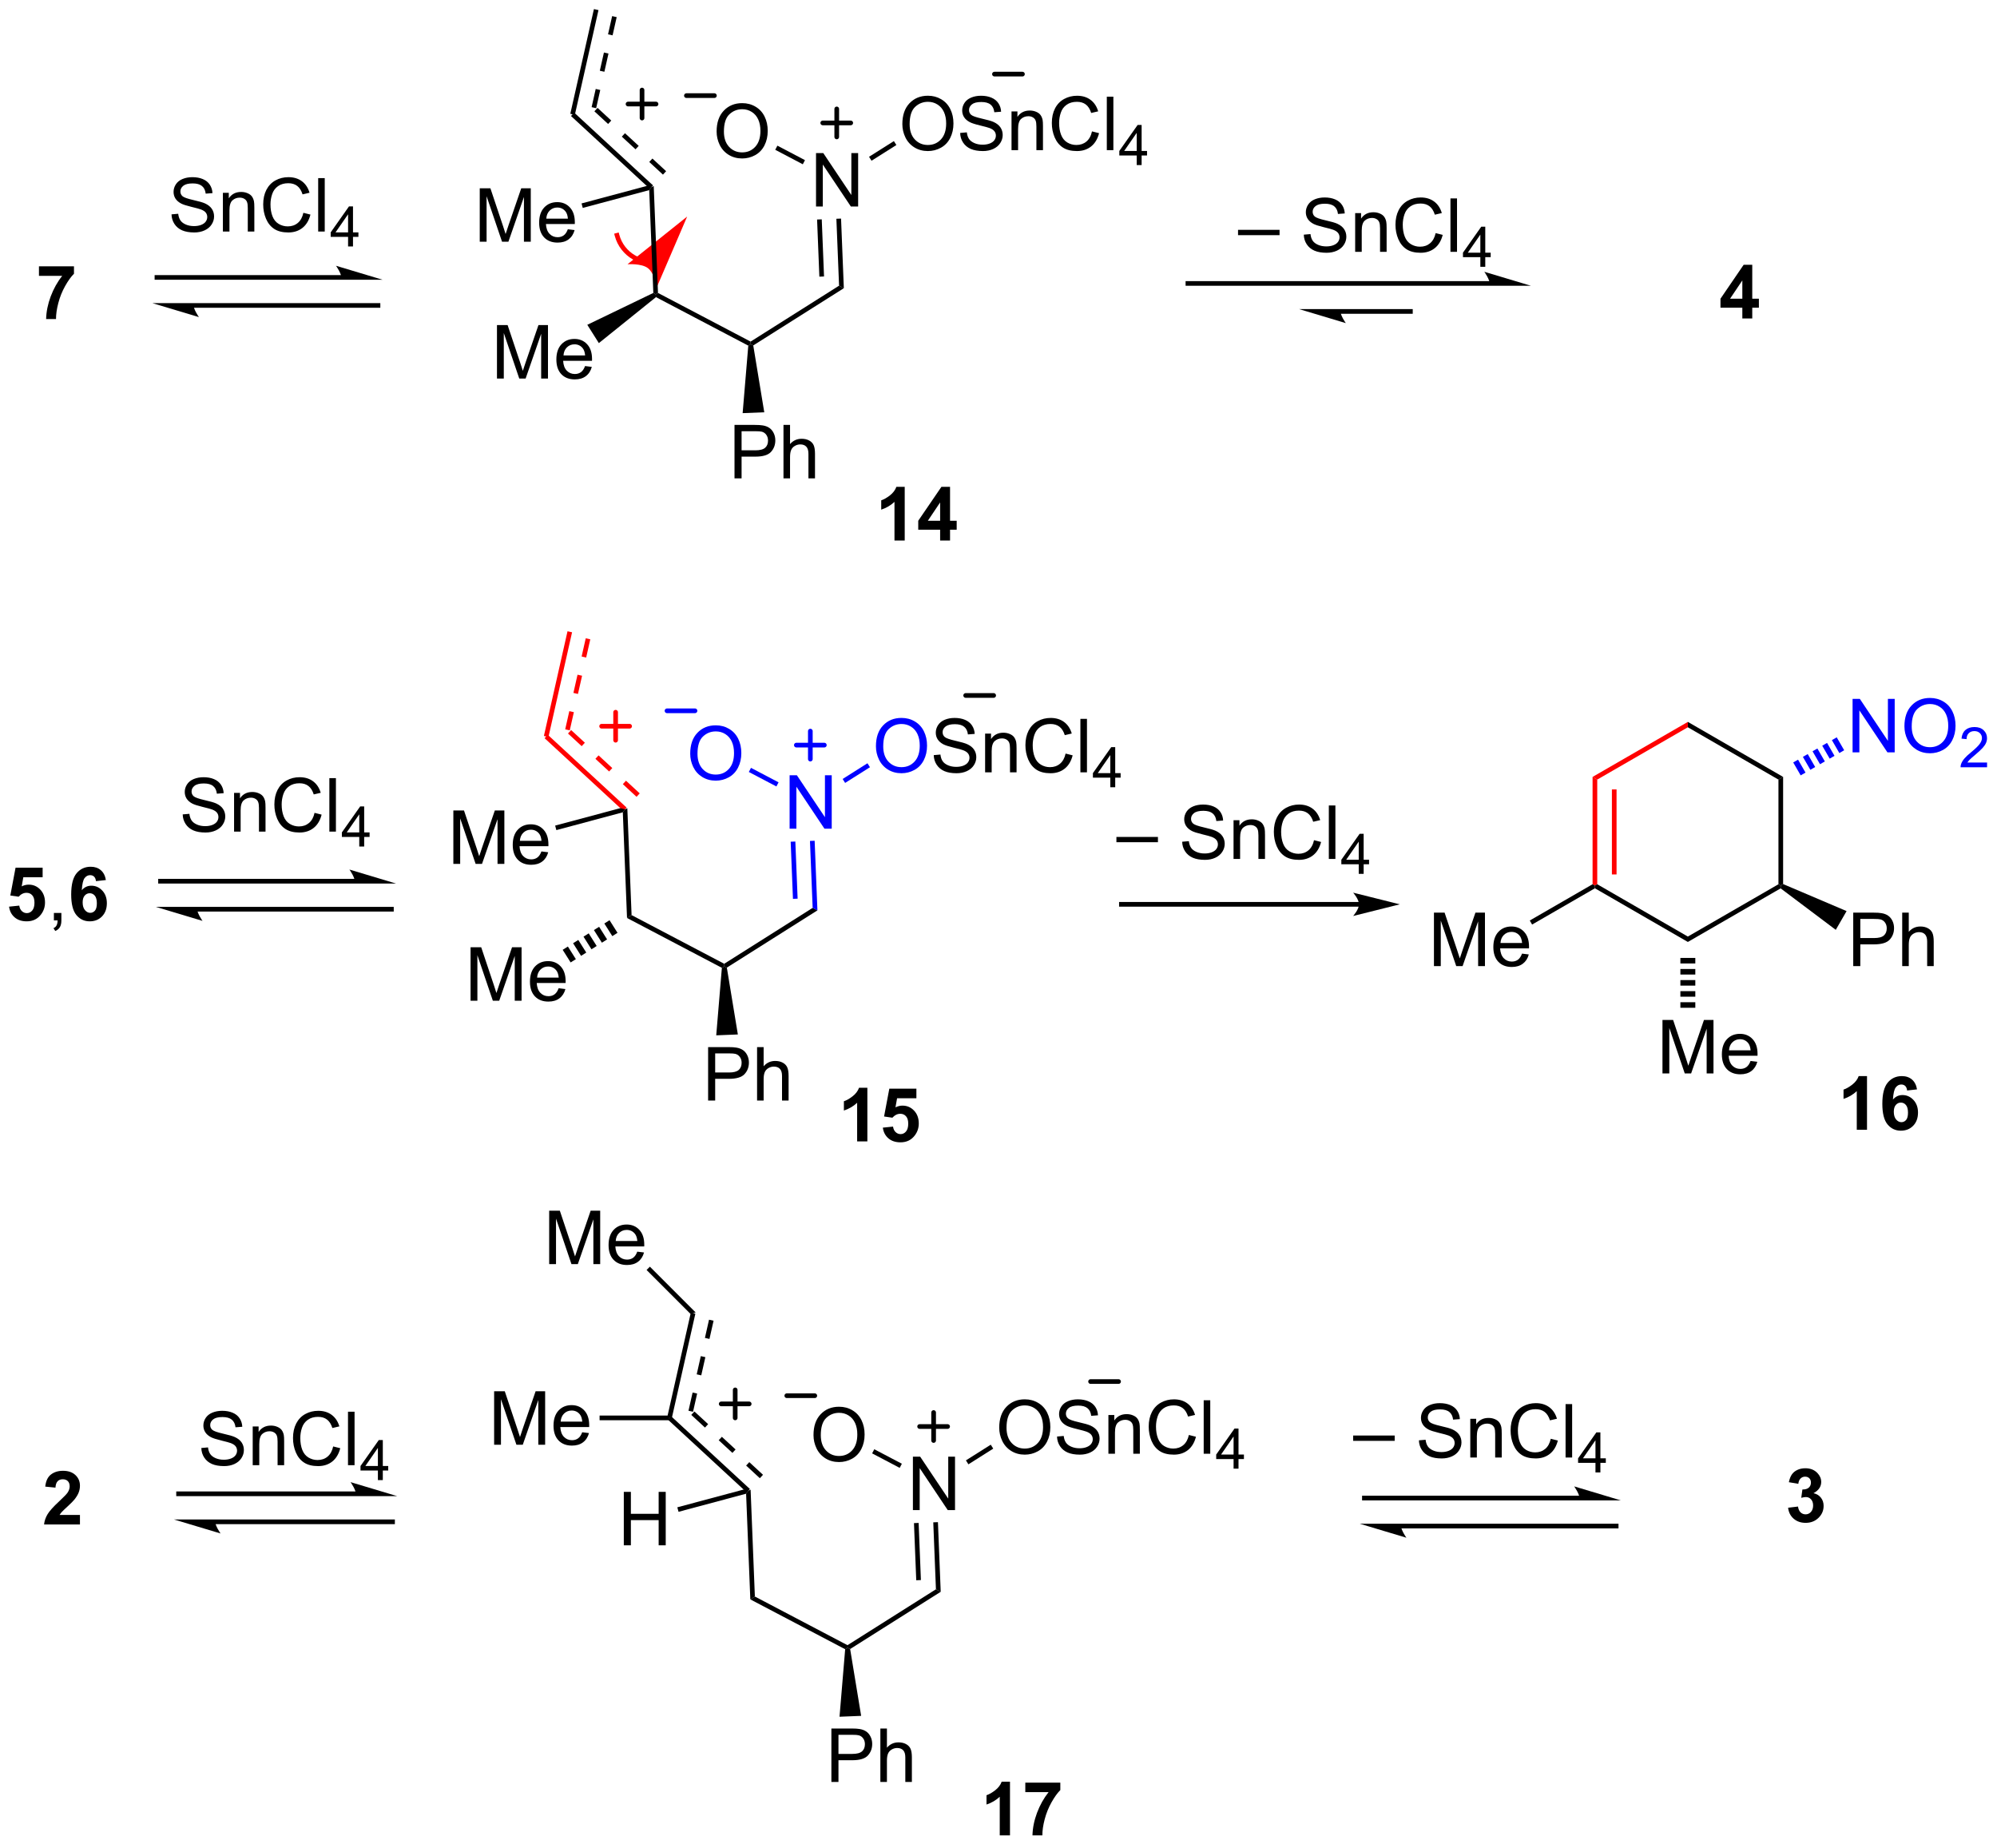 <?xml version="1.0" encoding="UTF-8"?>
<!DOCTYPE svg PUBLIC '-//W3C//DTD SVG 1.0//EN'
          'http://www.w3.org/TR/2001/REC-SVG-20010904/DTD/svg10.dtd'>
<svg stroke-dasharray="none" shape-rendering="auto" xmlns="http://www.w3.org/2000/svg" font-family="'Dialog'" text-rendering="auto" width="587" fill-opacity="1" color-interpolation="auto" color-rendering="auto" preserveAspectRatio="xMidYMid meet" font-size="12px" viewBox="0 0 587 543" fill="black" xmlns:xlink="http://www.w3.org/1999/xlink" stroke="black" image-rendering="auto" stroke-miterlimit="10" stroke-linecap="square" stroke-linejoin="miter" font-style="normal" stroke-width="1" height="543" stroke-dashoffset="0" font-weight="normal" stroke-opacity="1"
><!--Generated by the Batik Graphics2D SVG Generator--><defs id="genericDefs"
  /><g
  ><defs id="defs1"
    ><clipPath clipPathUnits="userSpaceOnUse" id="clipPath1"
      ><path d="M1.013 0.646 L221.038 0.646 L221.038 203.909 L1.013 203.909 L1.013 0.646 Z"
      /></clipPath
      ><clipPath clipPathUnits="userSpaceOnUse" id="clipPath2"
      ><path d="M-0.615 9.153 L-0.615 206.764 L213.292 206.764 L213.292 9.153 Z"
      /></clipPath
    ></defs
    ><g transform="scale(2.667,2.667) translate(-1.013,-0.646) matrix(1.029,0,0,1.029,1.646,-8.769)"
    ><path d="M96.287 67.031 L95.191 67.031 L95.191 62.893 Q94.589 63.455 93.771 63.726 L93.771 62.729 Q94.201 62.588 94.704 62.198 Q95.209 61.804 95.396 61.281 L96.287 61.281 L96.287 67.031 ZM100.08 67.031 L100.08 65.877 L97.736 65.877 L97.736 64.916 L100.22 61.281 L101.142 61.281 L101.142 64.914 L101.853 64.914 L101.853 65.877 L101.142 65.877 L101.142 67.031 L100.08 67.031 ZM100.08 64.914 L100.08 62.955 L98.765 64.914 L100.08 64.914 Z" stroke="none" clip-path="url(#clipPath2)"
    /></g
    ><g fill="red" transform="matrix(2.743,0,0,2.743,1.688,-25.105)" stroke="red"
    ><path d="M69.288 37 L69.286 37 L69.275 37 L69.252 37 C69.238 37 69.223 37 69.208 37 C69.178 36.999 69.148 36.999 69.118 36.998 C68.999 36.993 68.88 36.982 68.764 36.966 C68.295 36.901 67.847 36.745 67.444 36.512 C66.64 36.047 66.009 35.275 65.748 34.302 L65.684 34.061 L65.201 34.19 L65.265 34.431 C65.56 35.533 66.274 36.414 67.194 36.945 C67.653 37.21 68.162 37.387 68.695 37.461 C68.828 37.48 68.962 37.492 69.098 37.497 C69.132 37.498 69.166 37.499 69.2 37.5 C69.217 37.5 69.234 37.5 69.252 37.5 L69.276 37.5 L69.29 37.5 L69.292 37.5 L69.541 37.498 L69.538 36.998 L69.288 37 ZM73.021 32.352 L66.631 37.465 C66.631 37.465 68.121 37.352 68.811 37.878 C69.502 38.404 69.789 39.87 69.789 39.87 Z" stroke="none" clip-path="url(#clipPath2)"
    /></g
    ><g transform="matrix(2.743,0,0,2.743,1.688,-25.105)"
    ><path d="M3.559 38.705 L3.559 37.687 L7.312 37.687 L7.312 38.483 Q6.848 38.939 6.366 39.796 Q5.887 40.65 5.635 41.614 Q5.382 42.577 5.387 43.335 L4.327 43.335 Q4.356 42.148 4.817 40.913 Q5.28 39.679 6.054 38.705 L3.559 38.705 Z" stroke="none" clip-path="url(#clipPath2)"
    /></g
    ><g transform="matrix(2.743,0,0,2.743,1.688,-25.105)"
    ><path d="M186.094 43.272 L186.094 42.118 L183.751 42.118 L183.751 41.157 L186.235 37.522 L187.157 37.522 L187.157 41.154 L187.868 41.154 L187.868 42.118 L187.157 42.118 L187.157 43.272 L186.094 43.272 ZM186.094 41.154 L186.094 39.196 L184.779 41.154 L186.094 41.154 Z" stroke="none" clip-path="url(#clipPath2)"
    /></g
    ><g transform="matrix(2.743,0,0,2.743,1.688,-25.105)"
    ><path d="M36.015 38.626 L16.203 38.626 L15.954 38.626 L15.954 39.126 L16.203 39.126 L36.015 39.126 L36.265 39.126 L36.265 38.626 L36.015 38.626 ZM40.39 39.126 L35.39 37.626 C35.39 37.626 36.015 38.47 36.015 39.126 ZM39.89 41.626 L20.078 41.626 L19.828 41.626 L19.828 42.126 L20.078 42.126 L39.89 42.126 L40.14 42.126 L40.14 41.626 L39.89 41.626 ZM15.704 41.626 L20.703 43.126 C20.703 43.126 20.078 42.282 20.078 41.626 Z" stroke="none" clip-path="url(#clipPath2)"
    /></g
    ><g transform="matrix(2.743,0,0,2.743,1.688,-25.105)"
    ><path d="M159.069 39.27 L126.683 39.27 L126.433 39.27 L126.433 39.77 L126.683 39.77 L159.069 39.77 L159.319 39.77 L159.319 39.27 L159.069 39.27 ZM163.444 39.77 L158.444 38.27 C158.444 38.27 159.069 39.114 159.069 39.77 ZM150.524 42.27 L142.978 42.27 L142.728 42.27 L142.728 42.77 L142.978 42.77 L150.524 42.77 L150.774 42.77 L150.774 42.27 L150.524 42.27 ZM138.603 42.27 L143.603 43.77 C143.603 43.77 142.978 42.927 142.978 42.27 Z" stroke="none" clip-path="url(#clipPath2)"
    /></g
    ><g transform="matrix(2.743,0,0,2.743,1.688,-25.105)"
    ><path d="M199.454 130.194 L198.357 130.194 L198.357 126.056 Q197.756 126.618 196.938 126.889 L196.938 125.892 Q197.368 125.751 197.87 125.361 Q198.376 124.967 198.563 124.444 L199.454 124.444 L199.454 130.194 ZM204.814 125.868 L203.752 125.986 Q203.713 125.657 203.549 125.501 Q203.385 125.345 203.122 125.345 Q202.775 125.345 202.533 125.657 Q202.294 125.97 202.231 126.959 Q202.643 126.475 203.252 126.475 Q203.939 126.475 204.429 126.999 Q204.919 127.522 204.919 128.35 Q204.919 129.228 204.403 129.762 Q203.887 130.293 203.08 130.293 Q202.213 130.293 201.653 129.618 Q201.096 128.944 201.096 127.407 Q201.096 125.834 201.676 125.139 Q202.26 124.444 203.189 124.444 Q203.84 124.444 204.268 124.808 Q204.697 125.173 204.814 125.868 ZM202.325 128.264 Q202.325 128.798 202.57 129.09 Q202.817 129.381 203.135 129.381 Q203.439 129.381 203.643 129.144 Q203.846 128.905 203.846 128.361 Q203.846 127.803 203.627 127.543 Q203.408 127.282 203.08 127.282 Q202.762 127.282 202.544 127.532 Q202.325 127.78 202.325 128.264 Z" stroke="none" clip-path="url(#clipPath2)"
    /></g
    ><g fill="red" transform="matrix(2.743,0,0,2.743,1.688,-25.105)" stroke="red"
    ><path d="M170.046 92.389 L170.546 92.677 L170.546 103.889 L170.296 104.033 L170.046 103.889 ZM172.116 93.728 L172.116 102.838 L172.616 102.838 L172.616 93.728 Z" stroke="none" clip-path="url(#clipPath2)"
    /></g
    ><g transform="matrix(2.743,0,0,2.743,1.688,-25.105)"
    ><path d="M170.296 104.322 L170.296 104.033 L170.546 103.889 L180.255 109.494 L180.255 110.072 Z" stroke="none" clip-path="url(#clipPath2)"
    /></g
    ><g transform="matrix(2.743,0,0,2.743,1.688,-25.105)"
    ><path d="M180.255 110.072 L180.255 109.494 L189.964 103.889 L190.214 104.033 L190.198 104.331 Z" stroke="none" clip-path="url(#clipPath2)"
    /></g
    ><g transform="matrix(2.743,0,0,2.743,1.688,-25.105)"
    ><path d="M190.464 103.87 L190.214 104.033 L189.964 103.889 L189.964 92.677 L190.464 92.389 Z" stroke="none" clip-path="url(#clipPath2)"
    /></g
    ><g transform="matrix(2.743,0,0,2.743,1.688,-25.105)"
    ><path d="M190.464 92.389 L189.964 92.677 L180.255 87.072 L180.255 86.494 Z" stroke="none" clip-path="url(#clipPath2)"
    /></g
    ><g fill="red" transform="matrix(2.743,0,0,2.743,1.688,-25.105)" stroke="red"
    ><path d="M180.255 86.494 L180.255 87.072 L170.546 92.677 L170.046 92.389 Z" stroke="none" clip-path="url(#clipPath2)"
    /></g
    ><g transform="matrix(2.743,0,0,2.743,1.688,-25.105)"
    ><path d="M177.536 124.158 L177.536 118.431 L178.677 118.431 L180.034 122.486 Q180.221 123.051 180.307 123.332 Q180.403 123.02 180.612 122.416 L181.982 118.431 L183.002 118.431 L183.002 124.158 L182.271 124.158 L182.271 119.364 L180.607 124.158 L179.924 124.158 L178.268 119.283 L178.268 124.158 L177.536 124.158 ZM186.974 122.822 L187.7 122.911 Q187.528 123.549 187.062 123.9 Q186.599 124.252 185.877 124.252 Q184.966 124.252 184.432 123.692 Q183.901 123.129 183.901 122.119 Q183.901 121.072 184.44 120.494 Q184.979 119.916 185.838 119.916 Q186.669 119.916 187.195 120.484 Q187.724 121.049 187.724 122.075 Q187.724 122.137 187.721 122.262 L184.627 122.262 Q184.667 122.947 185.013 123.312 Q185.362 123.674 185.88 123.674 Q186.268 123.674 186.542 123.471 Q186.815 123.267 186.974 122.822 ZM184.667 121.684 L186.982 121.684 Q186.935 121.161 186.716 120.9 Q186.38 120.494 185.846 120.494 Q185.362 120.494 185.031 120.82 Q184.7 121.142 184.667 121.684 Z" stroke="none" clip-path="url(#clipPath2)"
    /></g
    ><g transform="matrix(2.743,0,0,2.743,1.688,-25.105)"
    ><path d="M181.055 111.783 L181.055 112.376 L179.455 112.376 L179.455 111.783 ZM181.055 112.97 L181.055 113.563 L179.455 113.563 L179.455 112.97 ZM181.055 114.157 L181.055 114.75 L179.455 114.75 L179.455 114.157 ZM181.055 115.343 L181.055 115.937 L179.455 115.937 L179.455 115.343 ZM181.055 116.53 L181.055 117.124 L179.455 117.124 L179.455 116.53 Z" stroke="none" clip-path="url(#clipPath2)"
    /></g
    ><g fill="blue" transform="matrix(2.743,0,0,2.743,1.688,-25.105)" stroke="blue"
    ><path d="M197.908 89.758 L197.908 84.031 L198.687 84.031 L201.694 88.526 L201.694 84.031 L202.421 84.031 L202.421 89.758 L201.642 89.758 L198.635 85.258 L198.635 89.758 L197.908 89.758 ZM203.464 86.969 Q203.464 85.542 204.23 84.737 Q204.995 83.93 206.206 83.93 Q206.998 83.93 207.633 84.31 Q208.271 84.688 208.605 85.365 Q208.94 86.042 208.94 86.901 Q208.94 87.774 208.589 88.461 Q208.237 89.149 207.592 89.503 Q206.948 89.857 206.201 89.857 Q205.394 89.857 204.756 89.466 Q204.12 89.073 203.792 88.399 Q203.464 87.722 203.464 86.969 ZM204.245 86.979 Q204.245 88.016 204.8 88.612 Q205.357 89.206 206.198 89.206 Q207.053 89.206 207.605 88.604 Q208.159 88.003 208.159 86.899 Q208.159 86.198 207.922 85.677 Q207.685 85.156 207.23 84.87 Q206.776 84.581 206.209 84.581 Q205.404 84.581 204.823 85.136 Q204.245 85.688 204.245 86.979 Z" stroke="none" clip-path="url(#clipPath2)"
    /></g
    ><g fill="blue" transform="matrix(2.743,0,0,2.743,1.688,-25.105)" stroke="blue"
    ><path d="M212.32 90.85 L212.32 91.358 L209.48 91.358 Q209.474 91.167 209.543 90.991 Q209.65 90.702 209.888 90.421 Q210.129 90.139 210.58 89.77 Q211.279 89.196 211.525 88.86 Q211.771 88.524 211.771 88.225 Q211.771 87.913 211.547 87.698 Q211.324 87.481 210.963 87.481 Q210.582 87.481 210.353 87.71 Q210.125 87.938 210.123 88.342 L209.58 88.288 Q209.637 87.68 210 87.364 Q210.363 87.046 210.974 87.046 Q211.594 87.046 211.953 87.389 Q212.314 87.731 212.314 88.237 Q212.314 88.495 212.209 88.745 Q212.103 88.993 211.857 89.268 Q211.613 89.543 211.045 90.024 Q210.57 90.422 210.435 90.565 Q210.301 90.708 210.213 90.85 L212.32 90.85 Z" stroke="none" clip-path="url(#clipPath2)"
    /></g
    ><g fill="blue" transform="matrix(2.743,0,0,2.743,1.688,-25.105)" stroke="blue"
    ><path d="M191.546 90.84 L192.064 90.541 L192.864 91.927 L192.346 92.226 ZM192.582 90.242 L193.1 89.943 L193.9 91.329 L193.382 91.628 ZM193.618 89.644 L194.136 89.345 L194.936 90.731 L194.418 91.03 ZM194.654 89.046 L195.172 88.747 L195.972 90.132 L195.454 90.432 ZM195.69 88.448 L196.208 88.149 L197.008 89.534 L196.49 89.834 Z" stroke="none" clip-path="url(#clipPath2)"
    /></g
    ><g transform="matrix(2.743,0,0,2.743,1.688,-25.105)"
    ><path d="M197.978 112.658 L197.978 106.931 L200.14 106.931 Q200.71 106.931 201.01 106.986 Q201.431 107.056 201.715 107.254 Q202.002 107.45 202.176 107.806 Q202.351 108.161 202.351 108.588 Q202.351 109.317 201.885 109.825 Q201.421 110.33 200.205 110.33 L198.736 110.33 L198.736 112.658 L197.978 112.658 ZM198.736 109.653 L200.218 109.653 Q200.952 109.653 201.26 109.379 Q201.569 109.106 201.569 108.611 Q201.569 108.252 201.387 107.996 Q201.205 107.739 200.908 107.658 Q200.718 107.606 200.202 107.606 L198.736 107.606 L198.736 109.653 ZM203.226 112.658 L203.226 106.931 L203.929 106.931 L203.929 108.986 Q204.421 108.416 205.171 108.416 Q205.632 108.416 205.97 108.598 Q206.312 108.778 206.458 109.098 Q206.603 109.418 206.603 110.028 L206.603 112.658 L205.9 112.658 L205.9 110.028 Q205.9 109.502 205.671 109.262 Q205.444 109.02 205.025 109.02 Q204.713 109.02 204.437 109.184 Q204.163 109.346 204.046 109.624 Q203.929 109.9 203.929 110.387 L203.929 112.658 L203.226 112.658 Z" stroke="none" clip-path="url(#clipPath2)"
    /></g
    ><g transform="matrix(2.743,0,0,2.743,1.688,-25.105)"
    ><path d="M190.198 104.331 L190.214 104.033 L190.464 103.87 L197.266 106.765 L196.106 108.774 Z" stroke="none" clip-path="url(#clipPath2)"
    /></g
    ><g transform="matrix(2.743,0,0,2.743,1.688,-25.105)"
    ><path d="M153.047 112.658 L153.047 106.931 L154.188 106.931 L155.545 110.986 Q155.732 111.551 155.818 111.832 Q155.915 111.52 156.123 110.916 L157.493 106.931 L158.513 106.931 L158.513 112.658 L157.782 112.658 L157.782 107.864 L156.118 112.658 L155.435 112.658 L153.779 107.783 L153.779 112.658 L153.047 112.658 ZM162.485 111.322 L163.211 111.411 Q163.04 112.049 162.573 112.4 Q162.11 112.752 161.388 112.752 Q160.477 112.752 159.943 112.192 Q159.412 111.629 159.412 110.619 Q159.412 109.572 159.951 108.994 Q160.49 108.416 161.349 108.416 Q162.18 108.416 162.706 108.984 Q163.235 109.549 163.235 110.575 Q163.235 110.637 163.232 110.762 L160.138 110.762 Q160.178 111.447 160.524 111.812 Q160.873 112.174 161.391 112.174 Q161.779 112.174 162.053 111.971 Q162.326 111.767 162.485 111.322 ZM160.178 110.184 L162.493 110.184 Q162.446 109.661 162.227 109.4 Q161.891 108.994 161.357 108.994 Q160.873 108.994 160.542 109.32 Q160.211 109.642 160.178 110.184 Z" stroke="none" clip-path="url(#clipPath2)"
    /></g
    ><g transform="matrix(2.743,0,0,2.743,1.688,-25.105)"
    ><path d="M170.046 103.889 L170.296 104.033 L170.296 104.322 L163.566 108.207 L163.316 107.774 Z" stroke="none" clip-path="url(#clipPath2)"
    /></g
    ><g transform="matrix(2.743,0,0,2.743,1.688,-25.105)"
    ><path d="M145.014 105.791 L119.556 105.791 L119.306 105.791 L119.306 106.291 L119.556 106.291 L145.014 106.291 L145.264 106.291 L145.264 105.791 L145.014 105.791 ZM149.389 106.041 L144.389 104.791 C144.389 104.791 145.014 105.494 145.014 106.041 C145.014 106.588 144.389 107.291 144.389 107.291 Z" stroke="none" clip-path="url(#clipPath2)"
    /></g
    ><g transform="matrix(2.743,0,0,2.743,1.688,-25.105)"
    ><path d="M0.357 106.29 L1.45 106.178 Q1.497 106.548 1.727 106.767 Q1.958 106.983 2.258 106.983 Q2.602 106.983 2.838 106.704 Q3.078 106.423 3.078 105.861 Q3.078 105.335 2.841 105.072 Q2.607 104.806 2.227 104.806 Q1.755 104.806 1.38 105.225 L0.49 105.095 L1.052 102.116 L3.953 102.116 L3.953 103.142 L1.883 103.142 L1.711 104.116 Q2.078 103.931 2.461 103.931 Q3.193 103.931 3.7 104.462 Q4.208 104.993 4.208 105.842 Q4.208 106.548 3.797 107.103 Q3.24 107.863 2.247 107.863 Q1.453 107.863 0.953 107.436 Q0.453 107.009 0.357 106.29 Z" stroke="none" clip-path="url(#clipPath2)"
    /></g
    ><g transform="matrix(2.743,0,0,2.743,1.688,-25.105)"
    ><path d="M5.16 107.764 L5.16 106.962 L5.962 106.962 L5.962 107.764 Q5.962 108.207 5.806 108.478 Q5.65 108.749 5.309 108.897 L5.113 108.597 Q5.337 108.499 5.441 108.308 Q5.548 108.121 5.559 107.764 L5.16 107.764 Z" stroke="none" clip-path="url(#clipPath2)"
    /></g
    ><g transform="matrix(2.743,0,0,2.743,1.688,-25.105)"
    ><path d="M10.732 103.439 L9.669 103.556 Q9.63 103.228 9.466 103.072 Q9.302 102.915 9.039 102.915 Q8.693 102.915 8.45 103.228 Q8.211 103.54 8.149 104.53 Q8.56 104.045 9.169 104.045 Q9.857 104.045 10.346 104.569 Q10.836 105.092 10.836 105.92 Q10.836 106.798 10.32 107.332 Q9.805 107.863 8.997 107.863 Q8.13 107.863 7.57 107.189 Q7.013 106.514 7.013 104.978 Q7.013 103.405 7.594 102.71 Q8.177 102.014 9.107 102.014 Q9.758 102.014 10.185 102.379 Q10.615 102.743 10.732 103.439 ZM8.242 105.835 Q8.242 106.368 8.487 106.66 Q8.734 106.952 9.052 106.952 Q9.357 106.952 9.56 106.715 Q9.763 106.475 9.763 105.931 Q9.763 105.374 9.544 105.113 Q9.325 104.853 8.997 104.853 Q8.68 104.853 8.461 105.103 Q8.242 105.35 8.242 105.835 Z" stroke="none" clip-path="url(#clipPath2)"
    /></g
    ><g transform="matrix(2.743,0,0,2.743,1.688,-25.105)"
    ><path d="M107.615 205.792 L106.518 205.792 L106.518 201.654 Q105.917 202.216 105.099 202.487 L105.099 201.49 Q105.529 201.349 106.031 200.958 Q106.536 200.565 106.724 200.042 L107.615 200.042 L107.615 205.792 ZM109.257 201.161 L109.257 200.143 L113.009 200.143 L113.009 200.94 Q112.546 201.396 112.064 202.253 Q111.585 203.107 111.332 204.07 Q111.079 205.034 111.085 205.792 L110.025 205.792 Q110.053 204.604 110.514 203.37 Q110.978 202.136 111.751 201.161 L109.257 201.161 Z" stroke="none" clip-path="url(#clipPath2)"
    /></g
    ><g transform="matrix(2.743,0,0,2.743,1.688,-25.105)"
    ><path d="M190.999 170.689 L192.062 170.561 Q192.111 170.967 192.333 171.183 Q192.557 171.397 192.874 171.397 Q193.213 171.397 193.445 171.139 Q193.679 170.881 193.679 170.444 Q193.679 170.03 193.455 169.787 Q193.234 169.545 192.913 169.545 Q192.702 169.545 192.408 169.626 L192.531 168.733 Q192.976 168.743 193.21 168.54 Q193.445 168.334 193.445 167.993 Q193.445 167.704 193.273 167.532 Q193.101 167.36 192.815 167.36 Q192.533 167.36 192.333 167.556 Q192.135 167.751 192.093 168.126 L191.08 167.954 Q191.187 167.436 191.398 167.126 Q191.611 166.814 191.992 166.637 Q192.374 166.459 192.846 166.459 Q193.656 166.459 194.143 166.975 Q194.546 167.397 194.546 167.928 Q194.546 168.681 193.721 169.131 Q194.213 169.235 194.507 169.603 Q194.804 169.97 194.804 170.491 Q194.804 171.243 194.252 171.777 Q193.702 172.308 192.882 172.308 Q192.103 172.308 191.59 171.86 Q191.08 171.412 190.999 170.689 Z" stroke="none" clip-path="url(#clipPath2)"
    /></g
    ><g transform="matrix(2.743,0,0,2.743,1.688,-25.105)"
    ><path d="M37.453 103.314 L16.587 103.314 L16.337 103.314 L16.337 103.814 L16.587 103.814 L37.453 103.814 L37.703 103.814 L37.703 103.314 L37.453 103.314 ZM41.828 103.814 L36.828 102.314 C36.828 102.314 37.453 103.157 37.453 103.814 ZM41.328 106.314 L20.462 106.314 L20.212 106.314 L20.212 106.814 L20.462 106.814 L41.328 106.814 L41.578 106.814 L41.578 106.314 L41.328 106.314 ZM16.087 106.314 L21.087 107.814 C21.087 107.814 20.462 106.97 20.462 106.314 Z" stroke="none" clip-path="url(#clipPath2)"
    /></g
    ><g transform="matrix(2.743,0,0,2.743,1.688,-25.105)"
    ><path d="M7.952 171.46 L7.952 172.481 L4.106 172.481 Q4.168 171.903 4.481 171.385 Q4.793 170.866 5.715 170.012 Q6.457 169.319 6.624 169.075 Q6.851 168.733 6.851 168.403 Q6.851 168.036 6.653 167.838 Q6.457 167.64 6.108 167.64 Q5.765 167.64 5.562 167.848 Q5.358 168.054 5.327 168.536 L4.233 168.426 Q4.332 167.52 4.848 167.127 Q5.364 166.731 6.137 166.731 Q6.983 166.731 7.468 167.189 Q7.952 167.645 7.952 168.325 Q7.952 168.71 7.814 169.062 Q7.676 169.411 7.374 169.793 Q7.176 170.046 6.655 170.523 Q6.137 170.999 5.996 171.155 Q5.858 171.312 5.772 171.46 L7.952 171.46 Z" stroke="none" clip-path="url(#clipPath2)"
    /></g
    ><g transform="matrix(2.743,0,0,2.743,1.688,-25.105)"
    ><path d="M86.83 31.279 L86.83 25.553 L87.608 25.553 L90.616 30.048 L90.616 25.553 L91.343 25.553 L91.343 31.279 L90.564 31.279 L87.556 26.779 L87.556 31.279 L86.83 31.279 Z" stroke="none" clip-path="url(#clipPath2)"
    /></g
    ><g transform="matrix(2.743,0,0,2.743,1.688,-25.105)"
    ><path d="M76.178 23.242 Q76.178 21.815 76.943 21.011 Q77.709 20.203 78.92 20.203 Q79.712 20.203 80.347 20.583 Q80.985 20.961 81.318 21.638 Q81.654 22.315 81.654 23.174 Q81.654 24.047 81.303 24.734 Q80.951 25.422 80.305 25.776 Q79.662 26.13 78.915 26.13 Q78.107 26.13 77.469 25.74 Q76.834 25.346 76.506 24.672 Q76.178 23.995 76.178 23.242 ZM76.959 23.253 Q76.959 24.289 77.514 24.886 Q78.071 25.479 78.912 25.479 Q79.766 25.479 80.318 24.878 Q80.873 24.276 80.873 23.172 Q80.873 22.471 80.636 21.951 Q80.399 21.43 79.943 21.143 Q79.49 20.854 78.922 20.854 Q78.118 20.854 77.537 21.409 Q76.959 21.961 76.959 23.253 Z" stroke="none" clip-path="url(#clipPath2)"
    /></g
    ><g transform="matrix(2.743,0,0,2.743,1.688,-25.105)"
    ><path d="M69.679 40.987 L69.651 40.69 L69.895 40.536 L79.82 45.75 L79.832 46.038 L79.571 46.183 Z" stroke="none" clip-path="url(#clipPath2)"
    /></g
    ><g transform="matrix(2.743,0,0,2.743,1.688,-25.105)"
    ><path d="M80.104 46.162 L79.832 46.038 L79.82 45.75 L89.299 39.761 L89.81 40.03 Z" stroke="none" clip-path="url(#clipPath2)"
    /></g
    ><g transform="matrix(2.743,0,0,2.743,1.688,-25.105)"
    ><path d="M89.81 40.03 L89.299 39.761 L89.012 32.59 L89.512 32.57 ZM87.688 38.774 L87.444 32.652 L86.944 32.672 L87.188 38.794 Z" stroke="none" clip-path="url(#clipPath2)"
    /></g
    ><g transform="matrix(2.743,0,0,2.743,1.688,-25.105)"
    ><path d="M85.646 26.31 L85.414 26.753 L82.459 25.201 L82.691 24.758 Z" stroke="none" clip-path="url(#clipPath2)"
    /></g
    ><g transform="matrix(2.743,0,0,2.743,1.688,-25.105)"
    ><path d="M68.955 29.521 L69.193 29.199 L69.438 29.085 L69.895 40.536 L69.651 40.69 L69.395 40.538 Z" stroke="none" clip-path="url(#clipPath2)"
    /></g
    ><g transform="matrix(2.743,0,0,2.743,1.688,-25.105)"
    ><path d="M69.362 29.015 L60.913 21.214 L60.574 21.582 L69.023 29.383 ZM70.766 27.494 L69.297 26.138 L68.958 26.505 L70.427 27.862 ZM67.828 24.781 L66.358 23.424 L66.019 23.792 L67.488 25.148 ZM64.888 22.068 L63.419 20.711 L63.08 21.078 L64.549 22.435 Z" stroke="none" clip-path="url(#clipPath2)"
    /></g
    ><g transform="matrix(2.743,0,0,2.743,1.688,-25.105)"
    ><path d="M60.987 21.453 L63.518 10.235 L63.03 10.125 L60.499 21.343 ZM63.269 20.743 L63.709 18.792 L63.222 18.682 L62.782 20.633 ZM64.15 16.841 L64.59 14.89 L64.102 14.78 L63.662 16.731 ZM65.03 12.939 L65.47 10.988 L64.982 10.878 L64.542 12.829 Z" stroke="none" clip-path="url(#clipPath2)"
    /></g
    ><g transform="matrix(2.743,0,0,2.743,1.688,-25.105)"
    ><path d="M96.081 22.448 Q96.081 21.021 96.846 20.216 Q97.612 19.409 98.823 19.409 Q99.614 19.409 100.25 19.789 Q100.888 20.167 101.221 20.844 Q101.557 21.521 101.557 22.38 Q101.557 23.253 101.206 23.94 Q100.854 24.628 100.208 24.982 Q99.565 25.336 98.817 25.336 Q98.01 25.336 97.372 24.945 Q96.737 24.552 96.409 23.878 Q96.081 23.2 96.081 22.448 ZM96.862 22.458 Q96.862 23.495 97.416 24.091 Q97.974 24.685 98.815 24.685 Q99.669 24.685 100.221 24.083 Q100.776 23.482 100.776 22.378 Q100.776 21.677 100.539 21.156 Q100.302 20.635 99.846 20.349 Q99.393 20.06 98.825 20.06 Q98.021 20.06 97.44 20.614 Q96.862 21.167 96.862 22.458 ZM102.275 23.396 L102.991 23.333 Q103.04 23.763 103.225 24.039 Q103.413 24.315 103.803 24.484 Q104.194 24.654 104.681 24.654 Q105.116 24.654 105.446 24.526 Q105.78 24.396 105.941 24.172 Q106.103 23.948 106.103 23.682 Q106.103 23.411 105.946 23.211 Q105.79 23.01 105.431 22.872 Q105.202 22.784 104.413 22.594 Q103.624 22.404 103.306 22.237 Q102.897 22.021 102.694 21.703 Q102.493 21.385 102.493 20.989 Q102.493 20.557 102.738 20.18 Q102.986 19.802 103.457 19.607 Q103.931 19.411 104.509 19.411 Q105.147 19.411 105.631 19.617 Q106.118 19.823 106.379 20.221 Q106.642 20.62 106.663 21.122 L105.936 21.177 Q105.876 20.635 105.538 20.359 Q105.202 20.081 104.54 20.081 Q103.853 20.081 103.538 20.333 Q103.225 20.583 103.225 20.94 Q103.225 21.247 103.446 21.448 Q103.665 21.646 104.59 21.857 Q105.514 22.065 105.858 22.221 Q106.358 22.45 106.595 22.805 Q106.834 23.159 106.834 23.62 Q106.834 24.075 106.571 24.482 Q106.311 24.885 105.819 25.112 Q105.329 25.336 104.717 25.336 Q103.939 25.336 103.413 25.109 Q102.889 24.88 102.59 24.427 Q102.29 23.971 102.275 23.396 ZM107.78 25.237 L107.78 21.088 L108.413 21.088 L108.413 21.677 Q108.868 20.995 109.733 20.995 Q110.108 20.995 110.42 21.13 Q110.736 21.263 110.892 21.482 Q111.048 21.7 111.111 22.003 Q111.15 22.198 111.15 22.685 L111.15 25.237 L110.446 25.237 L110.446 22.713 Q110.446 22.284 110.363 22.07 Q110.282 21.857 110.074 21.732 Q109.866 21.604 109.584 21.604 Q109.134 21.604 108.808 21.89 Q108.483 22.174 108.483 22.971 L108.483 25.237 L107.78 25.237 ZM116.403 23.229 L117.161 23.419 Q116.924 24.354 116.305 24.846 Q115.685 25.336 114.791 25.336 Q113.864 25.336 113.284 24.958 Q112.706 24.581 112.401 23.867 Q112.099 23.151 112.099 22.331 Q112.099 21.435 112.44 20.771 Q112.784 20.104 113.414 19.758 Q114.044 19.411 114.802 19.411 Q115.661 19.411 116.247 19.849 Q116.833 20.286 117.065 21.081 L116.317 21.255 Q116.12 20.63 115.739 20.346 Q115.362 20.06 114.786 20.06 Q114.127 20.06 113.682 20.378 Q113.239 20.693 113.06 21.227 Q112.88 21.76 112.88 22.325 Q112.88 23.057 113.094 23.602 Q113.307 24.146 113.755 24.417 Q114.206 24.685 114.729 24.685 Q115.364 24.685 115.805 24.318 Q116.247 23.95 116.403 23.229 ZM117.991 25.237 L117.991 19.51 L118.694 19.51 L118.694 25.237 L117.991 25.237 Z" stroke="none" clip-path="url(#clipPath2)"
    /></g
    ><g transform="matrix(2.743,0,0,2.743,1.688,-25.105)"
    ><path d="M121.195 26.837 L121.195 25.808 L119.331 25.808 L119.331 25.325 L121.292 22.542 L121.722 22.542 L121.722 25.325 L122.302 25.325 L122.302 25.808 L121.722 25.808 L121.722 26.837 L121.195 26.837 ZM121.195 25.325 L121.195 23.388 L119.851 25.325 L121.195 25.325 Z" stroke="none" clip-path="url(#clipPath2)"
    /></g
    ><g transform="matrix(2.743,0,0,2.743,1.688,-25.105)"
    ><path d="M92.779 26.373 L92.512 25.95 L95.173 24.269 L95.44 24.691 Z" stroke="none" clip-path="url(#clipPath2)"
    /></g
    ><g transform="matrix(2.743,0,0,2.743,1.688,-25.105)"
    ><path d="M52.64 49.707 L52.64 43.981 L53.781 43.981 L55.138 48.035 Q55.325 48.601 55.411 48.882 Q55.507 48.569 55.716 47.965 L57.086 43.981 L58.106 43.981 L58.106 49.707 L57.375 49.707 L57.375 44.913 L55.711 49.707 L55.028 49.707 L53.372 44.832 L53.372 49.707 L52.64 49.707 ZM62.078 48.371 L62.804 48.46 Q62.632 49.098 62.166 49.45 Q61.703 49.801 60.981 49.801 Q60.07 49.801 59.536 49.241 Q59.005 48.679 59.005 47.668 Q59.005 46.621 59.544 46.043 Q60.083 45.465 60.942 45.465 Q61.773 45.465 62.299 46.033 Q62.828 46.598 62.828 47.624 Q62.828 47.687 62.825 47.812 L59.731 47.812 Q59.77 48.496 60.117 48.861 Q60.466 49.223 60.984 49.223 Q61.372 49.223 61.645 49.02 Q61.919 48.817 62.078 48.371 ZM59.77 47.233 L62.086 47.233 Q62.039 46.71 61.82 46.45 Q61.484 46.043 60.95 46.043 Q60.466 46.043 60.135 46.369 Q59.804 46.692 59.77 47.233 Z" stroke="none" clip-path="url(#clipPath2)"
    /></g
    ><g transform="matrix(2.743,0,0,2.743,1.688,-25.105)"
    ><path d="M69.395 40.538 L69.651 40.69 L69.679 40.987 L63.558 45.912 L62.319 43.951 Z" stroke="none" clip-path="url(#clipPath2)"
    /></g
    ><g transform="matrix(2.743,0,0,2.743,1.688,-25.105)"
    ><path d="M78.095 60.404 L78.095 54.677 L80.257 54.677 Q80.827 54.677 81.127 54.732 Q81.549 54.802 81.832 55 Q82.119 55.196 82.293 55.552 Q82.468 55.907 82.468 56.334 Q82.468 57.063 82.002 57.571 Q81.538 58.076 80.322 58.076 L78.853 58.076 L78.853 60.404 L78.095 60.404 ZM78.853 57.399 L80.335 57.399 Q81.069 57.399 81.377 57.125 Q81.686 56.852 81.686 56.357 Q81.686 55.998 81.504 55.742 Q81.322 55.485 81.025 55.404 Q80.835 55.352 80.319 55.352 L78.853 55.352 L78.853 57.399 ZM83.343 60.404 L83.343 54.677 L84.046 54.677 L84.046 56.732 Q84.538 56.162 85.288 56.162 Q85.749 56.162 86.088 56.344 Q86.429 56.524 86.575 56.844 Q86.72 57.164 86.72 57.774 L86.72 60.404 L86.017 60.404 L86.017 57.774 Q86.017 57.248 85.788 57.008 Q85.561 56.766 85.142 56.766 Q84.83 56.766 84.554 56.93 Q84.28 57.091 84.163 57.37 Q84.046 57.646 84.046 58.133 L84.046 60.404 L83.343 60.404 Z" stroke="none" clip-path="url(#clipPath2)"
    /></g
    ><g transform="matrix(2.743,0,0,2.743,1.688,-25.105)"
    ><path d="M79.571 46.183 L79.832 46.038 L80.104 46.162 L81.284 53.323 L78.966 53.416 Z" stroke="none" clip-path="url(#clipPath2)"
    /></g
    ><g stroke-width="0.5" transform="matrix(2.743,0,0,2.743,1.688,-25.105)" stroke-linejoin="round" stroke-linecap="round"
    ><path fill="none" d="M87.55 22.322 L90.55 22.322 M89.05 20.822 L89.05 23.822" clip-path="url(#clipPath2)"
    /></g
    ><g stroke-width="0.5" transform="matrix(2.743,0,0,2.743,1.688,-25.105)" stroke-linejoin="round" stroke-linecap="round"
    ><path fill="none" d="M66.685 20.299 L69.685 20.299 M68.185 18.799 L68.185 21.799" clip-path="url(#clipPath2)"
    /></g
    ><g stroke-width="0.5" transform="matrix(2.743,0,0,2.743,1.688,-25.105)" stroke-linejoin="round" stroke-linecap="round"
    ><path fill="none" d="M72.941 19.397 L75.941 19.397" clip-path="url(#clipPath2)"
    /></g
    ><g transform="matrix(2.743,0,0,2.743,1.688,-25.105)"
    ><path d="M50.795 35.05 L50.795 29.324 L51.936 29.324 L53.293 33.379 Q53.48 33.944 53.566 34.225 Q53.663 33.912 53.871 33.308 L55.241 29.324 L56.262 29.324 L56.262 35.05 L55.53 35.05 L55.53 30.256 L53.866 35.05 L53.184 35.05 L51.527 30.175 L51.527 35.05 L50.795 35.05 ZM60.233 33.715 L60.959 33.803 Q60.788 34.441 60.322 34.793 Q59.858 35.144 59.137 35.144 Q58.225 35.144 57.691 34.584 Q57.16 34.022 57.16 33.011 Q57.16 31.965 57.699 31.386 Q58.238 30.808 59.097 30.808 Q59.928 30.808 60.454 31.376 Q60.983 31.941 60.983 32.967 Q60.983 33.03 60.98 33.155 L57.887 33.155 Q57.926 33.84 58.272 34.204 Q58.621 34.566 59.139 34.566 Q59.527 34.566 59.801 34.363 Q60.074 34.16 60.233 33.715 ZM57.926 32.576 L60.241 32.576 Q60.194 32.053 59.975 31.793 Q59.639 31.386 59.105 31.386 Q58.621 31.386 58.29 31.712 Q57.959 32.035 57.926 32.576 Z" stroke="none" clip-path="url(#clipPath2)"
    /></g
    ><g transform="matrix(2.743,0,0,2.743,1.688,-25.105)"
    ><path d="M68.69 29.075 L69.193 29.199 L68.955 29.521 L61.833 31.43 L61.704 30.947 Z" stroke="none" clip-path="url(#clipPath2)"
    /></g
    ><g transform="matrix(2.743,0,0,2.743,1.688,-25.105)"
    ><path d="M92.332 131.441 L91.236 131.441 L91.236 127.303 Q90.634 127.865 89.816 128.136 L89.816 127.139 Q90.246 126.998 90.749 126.607 Q91.254 126.214 91.441 125.691 L92.332 125.691 L92.332 131.441 ZM93.99 129.967 L95.083 129.855 Q95.13 130.225 95.359 130.443 Q95.591 130.66 95.891 130.66 Q96.234 130.66 96.471 130.381 Q96.711 130.1 96.711 129.537 Q96.711 129.011 96.474 128.748 Q96.24 128.482 95.859 128.482 Q95.388 128.482 95.013 128.902 L94.122 128.771 L94.685 125.792 L97.586 125.792 L97.586 126.818 L95.516 126.818 L95.344 127.792 Q95.711 127.607 96.094 127.607 Q96.826 127.607 97.333 128.139 Q97.841 128.67 97.841 129.519 Q97.841 130.225 97.43 130.779 Q96.872 131.54 95.88 131.54 Q95.086 131.54 94.586 131.113 Q94.086 130.685 93.99 129.967 Z" stroke="none" clip-path="url(#clipPath2)"
    /></g
    ><g fill="blue" transform="matrix(2.743,0,0,2.743,1.688,-25.105)" stroke="blue"
    ><path d="M84 97.939 L84 92.213 L84.779 92.213 L87.786 96.707 L87.786 92.213 L88.513 92.213 L88.513 97.939 L87.734 97.939 L84.727 93.439 L84.727 97.939 L84 97.939 Z" stroke="none" clip-path="url(#clipPath2)"
    /></g
    ><g fill="blue" transform="matrix(2.743,0,0,2.743,1.688,-25.105)" stroke="blue"
    ><path d="M73.348 89.902 Q73.348 88.475 74.114 87.67 Q74.879 86.863 76.09 86.863 Q76.882 86.863 77.517 87.243 Q78.155 87.621 78.489 88.298 Q78.825 88.975 78.825 89.834 Q78.825 90.707 78.473 91.394 Q78.121 92.082 77.475 92.436 Q76.832 92.79 76.085 92.79 Q75.278 92.79 74.64 92.399 Q74.004 92.006 73.676 91.332 Q73.348 90.655 73.348 89.902 ZM74.129 89.912 Q74.129 90.949 74.684 91.545 Q75.241 92.139 76.082 92.139 Q76.936 92.139 77.489 91.537 Q78.043 90.936 78.043 89.832 Q78.043 89.131 77.806 88.61 Q77.569 88.09 77.114 87.803 Q76.66 87.514 76.093 87.514 Q75.288 87.514 74.707 88.069 Q74.129 88.621 74.129 89.912 Z" stroke="none" clip-path="url(#clipPath2)"
    /></g
    ><g transform="matrix(2.743,0,0,2.743,1.688,-25.105)"
    ><path d="M66.577 107.504 L67.066 107.195 L76.991 112.409 L77.002 112.698 L76.741 112.843 Z" stroke="none" clip-path="url(#clipPath2)"
    /></g
    ><g transform="matrix(2.743,0,0,2.743,1.688,-25.105)"
    ><path d="M77.274 112.822 L77.002 112.698 L76.991 112.409 L86.469 106.421 L86.98 106.689 Z" stroke="none" clip-path="url(#clipPath2)"
    /></g
    ><g fill="blue" transform="matrix(2.743,0,0,2.743,1.688,-25.105)" stroke="blue"
    ><path d="M86.98 106.689 L86.469 106.421 L86.182 99.249 L86.682 99.229 ZM84.858 105.434 L84.614 99.312 L84.114 99.332 L84.358 105.454 Z" stroke="none" clip-path="url(#clipPath2)"
    /></g
    ><g fill="blue" transform="matrix(2.743,0,0,2.743,1.688,-25.105)" stroke="blue"
    ><path d="M82.816 92.97 L82.584 93.412 L79.629 91.86 L79.861 91.418 Z" stroke="none" clip-path="url(#clipPath2)"
    /></g
    ><g transform="matrix(2.743,0,0,2.743,1.688,-25.105)"
    ><path d="M66.126 96.181 L66.363 95.859 L66.609 95.745 L67.066 107.195 L66.577 107.504 Z" stroke="none" clip-path="url(#clipPath2)"
    /></g
    ><g fill="red" transform="matrix(2.743,0,0,2.743,1.688,-25.105)" stroke="red"
    ><path d="M66.532 95.675 L58.083 87.874 L57.744 88.242 L66.193 96.042 ZM67.937 94.154 L66.467 92.797 L66.128 93.165 L67.597 94.522 ZM64.998 91.441 L63.528 90.084 L63.189 90.451 L64.658 91.808 ZM62.059 88.727 L60.589 87.371 L60.25 87.738 L61.719 89.095 Z" stroke="none" clip-path="url(#clipPath2)"
    /></g
    ><g fill="red" transform="matrix(2.743,0,0,2.743,1.688,-25.105)" stroke="red"
    ><path d="M58.157 88.113 L60.688 76.895 L60.2 76.785 L57.669 88.003 ZM60.439 87.403 L60.88 85.452 L60.392 85.342 L59.952 87.293 ZM61.32 83.501 L61.76 81.55 L61.272 81.44 L60.832 83.391 ZM62.2 79.599 L62.64 77.648 L62.153 77.538 L61.712 79.489 Z" stroke="none" clip-path="url(#clipPath2)"
    /></g
    ><g fill="blue" transform="matrix(2.743,0,0,2.743,1.688,-25.105)" stroke="blue"
    ><path d="M93.251 89.108 Q93.251 87.68 94.016 86.876 Q94.782 86.069 95.993 86.069 Q96.784 86.069 97.42 86.449 Q98.058 86.826 98.391 87.504 Q98.727 88.18 98.727 89.04 Q98.727 89.912 98.376 90.6 Q98.024 91.287 97.378 91.641 Q96.735 91.996 95.988 91.996 Q95.18 91.996 94.542 91.605 Q93.907 91.212 93.579 90.537 Q93.251 89.86 93.251 89.108 ZM94.032 89.118 Q94.032 90.154 94.587 90.751 Q95.144 91.345 95.985 91.345 Q96.839 91.345 97.391 90.743 Q97.946 90.141 97.946 89.037 Q97.946 88.337 97.709 87.816 Q97.472 87.295 97.016 87.009 Q96.563 86.72 95.995 86.72 Q95.191 86.72 94.61 87.274 Q94.032 87.826 94.032 89.118 Z" stroke="none" clip-path="url(#clipPath2)"
    /></g
    ><g transform="matrix(2.743,0,0,2.743,1.688,-25.105)"
    ><path d="M99.445 90.055 L100.161 89.993 Q100.21 90.423 100.395 90.699 Q100.583 90.975 100.973 91.144 Q101.364 91.313 101.851 91.313 Q102.286 91.313 102.617 91.186 Q102.95 91.055 103.111 90.832 Q103.273 90.608 103.273 90.342 Q103.273 90.071 103.117 89.871 Q102.96 89.67 102.601 89.532 Q102.372 89.444 101.583 89.254 Q100.794 89.063 100.476 88.897 Q100.067 88.68 99.864 88.363 Q99.663 88.045 99.663 87.649 Q99.663 87.217 99.908 86.839 Q100.156 86.462 100.627 86.266 Q101.101 86.071 101.679 86.071 Q102.317 86.071 102.801 86.277 Q103.288 86.483 103.549 86.881 Q103.812 87.279 103.833 87.782 L103.106 87.837 Q103.046 87.295 102.708 87.019 Q102.372 86.74 101.71 86.74 Q101.023 86.74 100.708 86.993 Q100.395 87.243 100.395 87.6 Q100.395 87.907 100.617 88.108 Q100.835 88.305 101.76 88.516 Q102.684 88.725 103.028 88.881 Q103.528 89.11 103.765 89.464 Q104.005 89.819 104.005 90.279 Q104.005 90.735 103.742 91.141 Q103.481 91.545 102.989 91.772 Q102.499 91.996 101.887 91.996 Q101.109 91.996 100.583 91.769 Q100.059 91.54 99.76 91.087 Q99.46 90.631 99.445 90.055 ZM104.95 91.897 L104.95 87.748 L105.583 87.748 L105.583 88.337 Q106.038 87.654 106.903 87.654 Q107.278 87.654 107.591 87.79 Q107.906 87.923 108.062 88.141 Q108.218 88.36 108.281 88.662 Q108.32 88.858 108.32 89.345 L108.32 91.897 L107.617 91.897 L107.617 89.373 Q107.617 88.944 107.533 88.73 Q107.453 88.516 107.244 88.391 Q107.036 88.264 106.755 88.264 Q106.304 88.264 105.978 88.55 Q105.653 88.834 105.653 89.631 L105.653 91.897 L104.95 91.897 ZM113.574 89.889 L114.331 90.079 Q114.094 91.014 113.475 91.506 Q112.855 91.996 111.962 91.996 Q111.034 91.996 110.454 91.618 Q109.876 91.24 109.571 90.527 Q109.269 89.811 109.269 88.99 Q109.269 88.095 109.61 87.43 Q109.954 86.764 110.584 86.418 Q111.214 86.071 111.972 86.071 Q112.831 86.071 113.417 86.509 Q114.003 86.946 114.235 87.74 L113.488 87.915 Q113.29 87.29 112.909 87.006 Q112.532 86.72 111.956 86.72 Q111.297 86.72 110.852 87.037 Q110.409 87.352 110.23 87.886 Q110.05 88.42 110.05 88.985 Q110.05 89.717 110.264 90.261 Q110.477 90.805 110.925 91.076 Q111.376 91.345 111.899 91.345 Q112.534 91.345 112.975 90.977 Q113.417 90.61 113.574 89.889 ZM115.161 91.897 L115.161 86.17 L115.864 86.17 L115.864 91.897 L115.161 91.897 Z" stroke="none" clip-path="url(#clipPath2)"
    /></g
    ><g transform="matrix(2.743,0,0,2.743,1.688,-25.105)"
    ><path d="M118.365 93.497 L118.365 92.467 L116.501 92.467 L116.501 91.985 L118.462 89.202 L118.892 89.202 L118.892 91.985 L119.472 91.985 L119.472 92.467 L118.892 92.467 L118.892 93.497 L118.365 93.497 ZM118.365 91.985 L118.365 90.047 L117.021 91.985 L118.365 91.985 Z" stroke="none" clip-path="url(#clipPath2)"
    /></g
    ><g fill="blue" transform="matrix(2.743,0,0,2.743,1.688,-25.105)" stroke="blue"
    ><path d="M89.949 93.033 L89.682 92.61 L92.343 90.928 L92.611 91.351 Z" stroke="none" clip-path="url(#clipPath2)"
    /></g
    ><g transform="matrix(2.743,0,0,2.743,1.688,-25.105)"
    ><path d="M49.81 116.367 L49.81 110.641 L50.951 110.641 L52.308 114.695 Q52.495 115.26 52.581 115.542 Q52.678 115.229 52.886 114.625 L54.256 110.641 L55.276 110.641 L55.276 116.367 L54.545 116.367 L54.545 111.573 L52.881 116.367 L52.198 116.367 L50.542 111.492 L50.542 116.367 L49.81 116.367 ZM59.248 115.031 L59.974 115.12 Q59.803 115.758 59.336 116.109 Q58.873 116.461 58.151 116.461 Q57.24 116.461 56.706 115.901 Q56.175 115.339 56.175 114.328 Q56.175 113.281 56.714 112.703 Q57.253 112.125 58.112 112.125 Q58.943 112.125 59.469 112.693 Q59.998 113.258 59.998 114.284 Q59.998 114.346 59.995 114.471 L56.901 114.471 Q56.941 115.156 57.287 115.521 Q57.636 115.883 58.154 115.883 Q58.542 115.883 58.816 115.68 Q59.089 115.477 59.248 115.031 ZM56.941 113.893 L59.256 113.893 Q59.209 113.37 58.99 113.109 Q58.654 112.703 58.12 112.703 Q57.636 112.703 57.305 113.029 Q56.974 113.352 56.941 113.893 Z" stroke="none" clip-path="url(#clipPath2)"
    /></g
    ><g transform="matrix(2.743,0,0,2.743,1.688,-25.105)"
    ><path d="M65.558 109.094 L65 109.447 L64.145 108.094 L64.703 107.742 ZM64.442 109.799 L63.884 110.152 L63.029 108.799 L63.587 108.447 ZM63.326 110.504 L62.768 110.857 L61.913 109.504 L62.471 109.152 ZM62.21 111.21 L61.652 111.562 L60.797 110.21 L61.355 109.857 ZM61.094 111.915 L60.536 112.267 L59.681 110.915 L60.239 110.562 Z" stroke="none" clip-path="url(#clipPath2)"
    /></g
    ><g transform="matrix(2.743,0,0,2.743,1.688,-25.105)"
    ><path d="M75.266 127.064 L75.266 121.337 L77.427 121.337 Q77.997 121.337 78.297 121.392 Q78.719 121.462 79.002 121.66 Q79.289 121.855 79.463 122.212 Q79.638 122.566 79.638 122.993 Q79.638 123.722 79.172 124.23 Q78.708 124.736 77.492 124.736 L76.023 124.736 L76.023 127.064 L75.266 127.064 ZM76.023 124.058 L77.505 124.058 Q78.239 124.058 78.547 123.785 Q78.857 123.511 78.857 123.017 Q78.857 122.657 78.674 122.402 Q78.492 122.144 78.195 122.064 Q78.005 122.011 77.489 122.011 L76.023 122.011 L76.023 124.058 ZM80.513 127.064 L80.513 121.337 L81.216 121.337 L81.216 123.392 Q81.708 122.821 82.458 122.821 Q82.919 122.821 83.258 123.004 Q83.599 123.183 83.745 123.504 Q83.891 123.824 83.891 124.433 L83.891 127.064 L83.187 127.064 L83.187 124.433 Q83.187 123.907 82.958 123.668 Q82.732 123.426 82.312 123.426 Q82 123.426 81.724 123.59 Q81.45 123.751 81.333 124.03 Q81.216 124.306 81.216 124.793 L81.216 127.064 L80.513 127.064 Z" stroke="none" clip-path="url(#clipPath2)"
    /></g
    ><g transform="matrix(2.743,0,0,2.743,1.688,-25.105)"
    ><path d="M76.741 112.843 L77.002 112.698 L77.274 112.822 L78.454 119.983 L76.136 120.076 Z" stroke="none" clip-path="url(#clipPath2)"
    /></g
    ><g fill="blue" stroke-width="0.5" transform="matrix(2.743,0,0,2.743,1.688,-25.105)" stroke-linecap="round" stroke="blue" stroke-linejoin="round"
    ><path fill="none" d="M84.721 88.982 L87.721 88.982 M86.221 87.482 L86.221 90.482" clip-path="url(#clipPath2)"
    /></g
    ><g fill="red" stroke-width="0.5" transform="matrix(2.743,0,0,2.743,1.688,-25.105)" stroke-linecap="round" stroke="red" stroke-linejoin="round"
    ><path fill="none" d="M63.855 86.959 L66.855 86.959 M65.355 85.459 L65.355 88.459" clip-path="url(#clipPath2)"
    /></g
    ><g fill="blue" stroke-width="0.5" transform="matrix(2.743,0,0,2.743,1.688,-25.105)" stroke-linecap="round" stroke="blue" stroke-linejoin="round"
    ><path fill="none" d="M70.861 85.307 L73.861 85.307" clip-path="url(#clipPath2)"
    /></g
    ><g transform="matrix(2.743,0,0,2.743,1.688,-25.105)"
    ><path d="M47.966 101.71 L47.966 95.984 L49.106 95.984 L50.463 100.038 Q50.651 100.603 50.736 100.885 Q50.833 100.572 51.041 99.968 L52.411 95.984 L53.432 95.984 L53.432 101.71 L52.7 101.71 L52.7 96.916 L51.036 101.71 L50.354 101.71 L48.697 96.835 L48.697 101.71 L47.966 101.71 ZM57.403 100.374 L58.13 100.463 Q57.958 101.101 57.492 101.452 Q57.028 101.804 56.307 101.804 Q55.395 101.804 54.861 101.244 Q54.33 100.681 54.33 99.671 Q54.33 98.624 54.869 98.046 Q55.408 97.468 56.268 97.468 Q57.099 97.468 57.624 98.036 Q58.153 98.601 58.153 99.627 Q58.153 99.689 58.151 99.814 L55.057 99.814 Q55.096 100.499 55.442 100.864 Q55.791 101.226 56.309 101.226 Q56.697 101.226 56.971 101.023 Q57.244 100.82 57.403 100.374 ZM55.096 99.236 L57.411 99.236 Q57.364 98.713 57.145 98.452 Q56.809 98.046 56.276 98.046 Q55.791 98.046 55.46 98.372 Q55.13 98.695 55.096 99.236 Z" stroke="none" clip-path="url(#clipPath2)"
    /></g
    ><g transform="matrix(2.743,0,0,2.743,1.688,-25.105)"
    ><path d="M65.86 95.735 L66.363 95.859 L66.126 96.181 L59.004 98.09 L58.874 97.606 Z" stroke="none" clip-path="url(#clipPath2)"
    /></g
    ><g transform="matrix(2.743,0,0,2.743,1.688,-25.105)"
    ><path d="M97.212 170.944 L97.212 165.218 L97.99 165.218 L100.998 169.713 L100.998 165.218 L101.725 165.218 L101.725 170.944 L100.946 170.944 L97.938 166.444 L97.938 170.944 L97.212 170.944 Z" stroke="none" clip-path="url(#clipPath2)"
    /></g
    ><g transform="matrix(2.743,0,0,2.743,1.688,-25.105)"
    ><path d="M86.56 162.907 Q86.56 161.48 87.325 160.675 Q88.091 159.868 89.302 159.868 Q90.094 159.868 90.729 160.248 Q91.367 160.626 91.7 161.303 Q92.036 161.98 92.036 162.839 Q92.036 163.712 91.685 164.399 Q91.333 165.087 90.687 165.441 Q90.044 165.795 89.297 165.795 Q88.489 165.795 87.851 165.405 Q87.216 165.011 86.888 164.337 Q86.56 163.66 86.56 162.907 ZM87.341 162.918 Q87.341 163.954 87.896 164.55 Q88.453 165.144 89.294 165.144 Q90.148 165.144 90.7 164.543 Q91.255 163.941 91.255 162.837 Q91.255 162.136 91.018 161.615 Q90.781 161.095 90.325 160.808 Q89.872 160.519 89.305 160.519 Q88.5 160.519 87.919 161.074 Q87.341 161.626 87.341 162.918 Z" stroke="none" clip-path="url(#clipPath2)"
    /></g
    ><g transform="matrix(2.743,0,0,2.743,1.688,-25.105)"
    ><path d="M79.789 180.509 L80.277 180.201 L90.203 185.415 L90.214 185.703 L89.953 185.848 Z" stroke="none" clip-path="url(#clipPath2)"
    /></g
    ><g transform="matrix(2.743,0,0,2.743,1.688,-25.105)"
    ><path d="M90.486 185.827 L90.214 185.703 L90.203 185.415 L99.68 179.426 L100.192 179.695 Z" stroke="none" clip-path="url(#clipPath2)"
    /></g
    ><g transform="matrix(2.743,0,0,2.743,1.688,-25.105)"
    ><path d="M100.192 179.695 L99.68 179.426 L99.394 172.254 L99.894 172.234 ZM98.07 178.439 L97.826 172.317 L97.326 172.337 L97.57 178.459 Z" stroke="none" clip-path="url(#clipPath2)"
    /></g
    ><g transform="matrix(2.743,0,0,2.743,1.688,-25.105)"
    ><path d="M96.028 165.975 L95.796 166.418 L92.841 164.865 L93.073 164.423 Z" stroke="none" clip-path="url(#clipPath2)"
    /></g
    ><g transform="matrix(2.743,0,0,2.743,1.688,-25.105)"
    ><path d="M79.337 169.186 L79.575 168.864 L79.82 168.75 L80.277 180.201 L79.789 180.509 Z" stroke="none" clip-path="url(#clipPath2)"
    /></g
    ><g transform="matrix(2.743,0,0,2.743,1.688,-25.105)"
    ><path d="M79.744 168.68 L71.295 160.879 L70.956 161.247 L79.405 169.048 ZM81.148 167.159 L79.679 165.803 L79.34 166.17 L80.809 167.527 ZM78.209 164.446 L76.74 163.089 L76.401 163.457 L77.87 164.813 ZM75.27 161.732 L73.801 160.376 L73.462 160.743 L74.931 162.1 Z" stroke="none" clip-path="url(#clipPath2)"
    /></g
    ><g transform="matrix(2.743,0,0,2.743,1.688,-25.105)"
    ><path d="M71.369 161.118 L73.9 149.9 L73.412 149.79 L70.881 161.008 ZM73.651 160.408 L74.091 158.457 L73.604 158.347 L73.163 160.298 ZM74.532 156.506 L74.972 154.555 L74.484 154.445 L74.044 156.396 ZM75.412 152.604 L75.852 150.653 L75.364 150.543 L74.924 152.494 Z" stroke="none" clip-path="url(#clipPath2)"
    /></g
    ><g transform="matrix(2.743,0,0,2.743,1.688,-25.105)"
    ><path d="M106.462 162.113 Q106.462 160.686 107.228 159.881 Q107.994 159.074 109.205 159.074 Q109.996 159.074 110.632 159.454 Q111.27 159.832 111.603 160.509 Q111.939 161.186 111.939 162.045 Q111.939 162.917 111.587 163.605 Q111.236 164.292 110.59 164.647 Q109.947 165.001 109.199 165.001 Q108.392 165.001 107.754 164.61 Q107.119 164.217 106.791 163.542 Q106.462 162.865 106.462 162.113 ZM107.244 162.123 Q107.244 163.16 107.798 163.756 Q108.356 164.35 109.197 164.35 Q110.051 164.35 110.603 163.748 Q111.158 163.147 111.158 162.042 Q111.158 161.342 110.921 160.821 Q110.684 160.3 110.228 160.014 Q109.775 159.725 109.207 159.725 Q108.403 159.725 107.822 160.279 Q107.244 160.832 107.244 162.123 ZM112.656 163.061 L113.373 162.998 Q113.422 163.428 113.607 163.704 Q113.794 163.98 114.185 164.149 Q114.576 164.319 115.063 164.319 Q115.498 164.319 115.828 164.191 Q116.162 164.061 116.323 163.837 Q116.485 163.613 116.485 163.347 Q116.485 163.076 116.328 162.876 Q116.172 162.675 115.813 162.537 Q115.584 162.449 114.794 162.259 Q114.005 162.069 113.688 161.902 Q113.279 161.686 113.076 161.368 Q112.875 161.05 112.875 160.654 Q112.875 160.222 113.12 159.845 Q113.367 159.467 113.839 159.272 Q114.313 159.076 114.891 159.076 Q115.529 159.076 116.013 159.282 Q116.5 159.488 116.761 159.886 Q117.024 160.285 117.044 160.787 L116.318 160.842 Q116.258 160.3 115.919 160.024 Q115.584 159.745 114.922 159.745 Q114.235 159.745 113.919 159.998 Q113.607 160.248 113.607 160.605 Q113.607 160.912 113.828 161.113 Q114.047 161.311 114.972 161.522 Q115.896 161.73 116.24 161.886 Q116.74 162.115 116.977 162.47 Q117.216 162.824 117.216 163.285 Q117.216 163.74 116.953 164.147 Q116.693 164.55 116.201 164.777 Q115.711 165.001 115.099 165.001 Q114.32 165.001 113.794 164.774 Q113.271 164.545 112.972 164.092 Q112.672 163.636 112.656 163.061 ZM118.162 164.902 L118.162 160.753 L118.794 160.753 L118.794 161.342 Q119.25 160.66 120.115 160.66 Q120.49 160.66 120.802 160.795 Q121.117 160.928 121.274 161.147 Q121.43 161.365 121.492 161.667 Q121.531 161.863 121.531 162.35 L121.531 164.902 L120.828 164.902 L120.828 162.378 Q120.828 161.949 120.745 161.735 Q120.664 161.522 120.456 161.397 Q120.248 161.269 119.966 161.269 Q119.516 161.269 119.19 161.555 Q118.865 161.839 118.865 162.636 L118.865 164.902 L118.162 164.902 ZM126.785 162.894 L127.543 163.084 Q127.306 164.019 126.686 164.511 Q126.067 165.001 125.173 165.001 Q124.246 165.001 123.666 164.623 Q123.087 164.245 122.783 163.532 Q122.481 162.816 122.481 161.995 Q122.481 161.1 122.822 160.436 Q123.166 159.769 123.796 159.423 Q124.426 159.076 125.184 159.076 Q126.043 159.076 126.629 159.514 Q127.215 159.951 127.447 160.745 L126.699 160.92 Q126.501 160.295 126.121 160.011 Q125.744 159.725 125.168 159.725 Q124.509 159.725 124.064 160.042 Q123.621 160.357 123.442 160.891 Q123.262 161.425 123.262 161.99 Q123.262 162.722 123.475 163.266 Q123.689 163.811 124.137 164.082 Q124.587 164.35 125.111 164.35 Q125.746 164.35 126.186 163.982 Q126.629 163.615 126.785 162.894 ZM128.373 164.902 L128.373 159.175 L129.076 159.175 L129.076 164.902 L128.373 164.902 Z" stroke="none" clip-path="url(#clipPath2)"
    /></g
    ><g transform="matrix(2.743,0,0,2.743,1.688,-25.105)"
    ><path d="M131.576 166.502 L131.576 165.472 L129.713 165.472 L129.713 164.99 L131.674 162.207 L132.104 162.207 L132.104 164.99 L132.684 164.99 L132.684 165.472 L132.104 165.472 L132.104 166.502 L131.576 166.502 ZM131.576 164.99 L131.576 163.053 L130.233 164.99 L131.576 164.99 Z" stroke="none" clip-path="url(#clipPath2)"
    /></g
    ><g transform="matrix(2.743,0,0,2.743,1.688,-25.105)"
    ><path d="M103.161 166.038 L102.894 165.615 L105.555 163.934 L105.822 164.356 Z" stroke="none" clip-path="url(#clipPath2)"
    /></g
    ><g transform="matrix(2.743,0,0,2.743,1.688,-25.105)"
    ><path d="M88.477 200.069 L88.477 194.342 L90.639 194.342 Q91.209 194.342 91.509 194.397 Q91.93 194.467 92.214 194.665 Q92.501 194.861 92.675 195.217 Q92.85 195.571 92.85 195.999 Q92.85 196.728 92.384 197.236 Q91.92 197.741 90.704 197.741 L89.235 197.741 L89.235 200.069 L88.477 200.069 ZM89.235 197.064 L90.717 197.064 Q91.451 197.064 91.759 196.79 Q92.069 196.517 92.069 196.022 Q92.069 195.663 91.886 195.407 Q91.704 195.149 91.407 195.069 Q91.217 195.017 90.701 195.017 L89.235 195.017 L89.235 197.064 ZM93.725 200.069 L93.725 194.342 L94.428 194.342 L94.428 196.397 Q94.92 195.827 95.67 195.827 Q96.131 195.827 96.47 196.009 Q96.811 196.189 96.957 196.509 Q97.102 196.829 97.102 197.439 L97.102 200.069 L96.399 200.069 L96.399 197.439 Q96.399 196.913 96.17 196.673 Q95.944 196.431 95.524 196.431 Q95.212 196.431 94.936 196.595 Q94.662 196.756 94.545 197.035 Q94.428 197.311 94.428 197.798 L94.428 200.069 L93.725 200.069 Z" stroke="none" clip-path="url(#clipPath2)"
    /></g
    ><g transform="matrix(2.743,0,0,2.743,1.688,-25.105)"
    ><path d="M89.953 185.848 L90.214 185.703 L90.486 185.827 L91.666 192.988 L89.348 193.081 Z" stroke="none" clip-path="url(#clipPath2)"
    /></g
    ><g stroke-width="0.5" transform="matrix(2.743,0,0,2.743,1.688,-25.105)" stroke-linejoin="round" stroke-linecap="round"
    ><path fill="none" d="M97.932 161.987 L100.932 161.987 M99.432 160.487 L99.432 163.487" clip-path="url(#clipPath2)"
    /></g
    ><g stroke-width="0.5" transform="matrix(2.743,0,0,2.743,1.688,-25.105)" stroke-linejoin="round" stroke-linecap="round"
    ><path fill="none" d="M76.668 159.564 L79.668 159.564 M78.168 158.064 L78.168 161.064" clip-path="url(#clipPath2)"
    /></g
    ><g stroke-width="0.5" transform="matrix(2.743,0,0,2.743,1.688,-25.105)" stroke-linejoin="round" stroke-linecap="round"
    ><path fill="none" d="M83.698 158.687 L86.698 158.687" clip-path="url(#clipPath2)"
    /></g
    ><g transform="matrix(2.743,0,0,2.743,1.688,-25.105)"
    ><path d="M58.235 144.588 L58.235 138.862 L59.376 138.862 L60.733 142.916 Q60.92 143.481 61.006 143.763 Q61.102 143.45 61.311 142.846 L62.681 138.862 L63.701 138.862 L63.701 144.588 L62.97 144.588 L62.97 139.794 L61.306 144.588 L60.623 144.588 L58.967 139.713 L58.967 144.588 L58.235 144.588 ZM67.673 143.252 L68.399 143.341 Q68.227 143.979 67.761 144.33 Q67.298 144.682 66.576 144.682 Q65.665 144.682 65.131 144.122 Q64.6 143.56 64.6 142.549 Q64.6 141.502 65.139 140.924 Q65.678 140.346 66.537 140.346 Q67.368 140.346 67.894 140.914 Q68.423 141.479 68.423 142.505 Q68.423 142.567 68.42 142.692 L65.326 142.692 Q65.365 143.377 65.712 143.742 Q66.061 144.104 66.579 144.104 Q66.967 144.104 67.24 143.901 Q67.514 143.698 67.673 143.252 ZM65.365 142.114 L67.681 142.114 Q67.634 141.591 67.415 141.33 Q67.079 140.924 66.545 140.924 Q66.061 140.924 65.73 141.25 Q65.399 141.573 65.365 142.114 Z" stroke="none" clip-path="url(#clipPath2)"
    /></g
    ><g transform="matrix(2.743,0,0,2.743,1.688,-25.105)"
    ><path d="M73.93 149.766 L73.382 149.924 L68.673 145.215 L69.027 144.862 Z" stroke="none" clip-path="url(#clipPath2)"
    /></g
    ><g transform="matrix(2.743,0,0,2.743,1.688,-25.105)"
    ><path d="M52.336 163.938 L52.336 158.211 L53.477 158.211 L54.833 162.266 Q55.021 162.831 55.107 163.112 Q55.203 162.8 55.411 162.196 L56.781 158.211 L57.802 158.211 L57.802 163.938 L57.07 163.938 L57.07 159.144 L55.406 163.938 L54.724 163.938 L53.068 159.063 L53.068 163.938 L52.336 163.938 ZM61.773 162.602 L62.5 162.69 Q62.328 163.328 61.862 163.68 Q61.398 164.032 60.677 164.032 Q59.766 164.032 59.232 163.472 Q58.7 162.909 58.7 161.899 Q58.7 160.852 59.24 160.274 Q59.779 159.696 60.638 159.696 Q61.469 159.696 61.995 160.263 Q62.523 160.828 62.523 161.855 Q62.523 161.917 62.521 162.042 L59.427 162.042 Q59.466 162.727 59.812 163.091 Q60.161 163.453 60.68 163.453 Q61.068 163.453 61.341 163.25 Q61.615 163.047 61.773 162.602 ZM59.466 161.464 L61.781 161.464 Q61.734 160.94 61.516 160.68 Q61.18 160.274 60.646 160.274 Q60.161 160.274 59.831 160.599 Q59.5 160.922 59.466 161.464 Z" stroke="none" clip-path="url(#clipPath2)"
    /></g
    ><g transform="matrix(2.743,0,0,2.743,1.688,-25.105)"
    ><path d="M70.925 160.813 L71.125 161.063 L71.027 161.313 L63.637 161.313 L63.637 160.813 Z" stroke="none" clip-path="url(#clipPath2)"
    /></g
    ><g transform="matrix(2.743,0,0,2.743,1.688,-25.105)"
    ><path d="M66.232 174.715 L66.232 168.989 L66.99 168.989 L66.99 171.34 L69.966 171.34 L69.966 168.989 L70.724 168.989 L70.724 174.715 L69.966 174.715 L69.966 172.015 L66.99 172.015 L66.99 174.715 L66.232 174.715 Z" stroke="none" clip-path="url(#clipPath2)"
    /></g
    ><g transform="matrix(2.743,0,0,2.743,1.688,-25.105)"
    ><path d="M79.072 168.74 L79.575 168.864 L79.337 169.186 L72.097 171.126 L71.967 170.643 Z" stroke="none" clip-path="url(#clipPath2)"
    /></g
    ><g transform="matrix(2.743,0,0,2.743,1.688,-25.105)"
    ><path d="M37.574 168.946 L18.521 168.946 L18.271 168.946 L18.271 169.446 L18.521 169.446 L37.574 169.446 L37.824 169.446 L37.824 168.946 L37.574 168.946 ZM41.949 169.446 L36.949 167.946 C36.949 167.946 37.574 168.789 37.574 169.446 ZM41.449 171.946 L22.396 171.946 L22.146 171.946 L22.146 172.446 L22.396 172.446 L41.449 172.446 L41.699 172.446 L41.699 171.946 L41.449 171.946 ZM18.021 171.946 L23.021 173.446 C23.021 173.446 22.396 172.602 22.396 171.946 Z" stroke="none" clip-path="url(#clipPath2)"
    /></g
    ><g transform="matrix(2.743,0,0,2.743,1.688,-25.105)"
    ><path d="M168.698 169.402 L145.595 169.402 L145.345 169.402 L145.345 169.902 L145.595 169.902 L168.698 169.902 L168.948 169.902 L168.948 169.402 L168.698 169.402 ZM173.073 169.902 L168.073 168.402 C168.073 168.402 168.698 169.246 168.698 169.902 ZM172.573 172.402 L149.47 172.402 L149.22 172.402 L149.22 172.902 L149.47 172.902 L172.573 172.902 L172.823 172.902 L172.823 172.402 L172.573 172.402 ZM145.095 172.402 L150.095 173.902 C150.095 173.902 149.47 173.059 149.47 172.402 Z" stroke="none" clip-path="url(#clipPath2)"
    /></g
    ><g stroke-width="0.5" transform="matrix(2.743,0,0,2.743,1.688,-25.105)" stroke-linejoin="round" stroke-linecap="round"
    ><path fill="none" d="M105.951 17.092 L108.951 17.092" clip-path="url(#clipPath2)"
    /></g
    ><g stroke-width="0.5" transform="matrix(2.743,0,0,2.743,1.688,-25.105)" stroke-linejoin="round" stroke-linecap="round"
    ><path fill="none" d="M102.866 83.663 L105.866 83.663" clip-path="url(#clipPath2)"
    /></g
    ><g stroke-width="0.5" transform="matrix(2.743,0,0,2.743,1.688,-25.105)" stroke-linejoin="round" stroke-linecap="round"
    ><path fill="none" d="M116.251 157.169 L119.251 157.169" clip-path="url(#clipPath2)"
    /></g
    ><g transform="matrix(2.743,0,0,2.743,1.688,-25.105)"
    ><path d="M17.765 32.118 L18.481 32.056 Q18.531 32.485 18.716 32.761 Q18.903 33.038 19.294 33.207 Q19.684 33.376 20.171 33.376 Q20.606 33.376 20.937 33.248 Q21.27 33.118 21.432 32.894 Q21.593 32.67 21.593 32.405 Q21.593 32.134 21.437 31.933 Q21.281 31.733 20.921 31.595 Q20.692 31.506 19.903 31.316 Q19.114 31.126 18.796 30.959 Q18.387 30.743 18.184 30.425 Q17.984 30.108 17.984 29.712 Q17.984 29.28 18.229 28.902 Q18.476 28.524 18.947 28.329 Q19.421 28.134 20 28.134 Q20.637 28.134 21.122 28.34 Q21.609 28.545 21.869 28.944 Q22.132 29.342 22.153 29.845 L21.427 29.899 Q21.367 29.358 21.028 29.082 Q20.692 28.803 20.031 28.803 Q19.343 28.803 19.028 29.056 Q18.716 29.306 18.716 29.663 Q18.716 29.97 18.937 30.17 Q19.156 30.368 20.08 30.579 Q21.005 30.788 21.348 30.944 Q21.848 31.173 22.085 31.527 Q22.325 31.881 22.325 32.342 Q22.325 32.798 22.062 33.204 Q21.802 33.608 21.309 33.834 Q20.82 34.058 20.208 34.058 Q19.429 34.058 18.903 33.832 Q18.38 33.603 18.08 33.15 Q17.781 32.694 17.765 32.118 ZM23.27 33.959 L23.27 29.811 L23.903 29.811 L23.903 30.399 Q24.359 29.717 25.223 29.717 Q25.598 29.717 25.911 29.853 Q26.226 29.985 26.382 30.204 Q26.538 30.423 26.601 30.725 Q26.64 30.92 26.64 31.407 L26.64 33.959 L25.937 33.959 L25.937 31.436 Q25.937 31.006 25.854 30.793 Q25.773 30.579 25.565 30.454 Q25.356 30.327 25.075 30.327 Q24.625 30.327 24.299 30.613 Q23.973 30.897 23.973 31.694 L23.973 33.959 L23.27 33.959 ZM31.894 31.952 L32.652 32.142 Q32.415 33.077 31.795 33.569 Q31.175 34.058 30.282 34.058 Q29.355 34.058 28.774 33.681 Q28.196 33.303 27.891 32.59 Q27.589 31.873 27.589 31.053 Q27.589 30.157 27.93 29.493 Q28.274 28.827 28.904 28.48 Q29.535 28.134 30.292 28.134 Q31.152 28.134 31.738 28.571 Q32.324 29.009 32.555 29.803 L31.808 29.978 Q31.61 29.353 31.23 29.069 Q30.852 28.782 30.277 28.782 Q29.618 28.782 29.173 29.1 Q28.73 29.415 28.55 29.949 Q28.37 30.483 28.37 31.048 Q28.37 31.78 28.584 32.324 Q28.798 32.868 29.245 33.139 Q29.696 33.407 30.22 33.407 Q30.855 33.407 31.295 33.04 Q31.738 32.673 31.894 31.952 ZM33.481 33.959 L33.481 28.233 L34.184 28.233 L34.184 33.959 L33.481 33.959 Z" stroke="none" clip-path="url(#clipPath2)"
    /></g
    ><g transform="matrix(2.743,0,0,2.743,1.688,-25.105)"
    ><path d="M36.685 35.559 L36.685 34.53 L34.822 34.53 L34.822 34.048 L36.783 31.265 L37.212 31.265 L37.212 34.048 L37.792 34.048 L37.792 34.53 L37.212 34.53 L37.212 35.559 L36.685 35.559 ZM36.685 34.048 L36.685 32.11 L35.341 34.048 L36.685 34.048 Z" stroke="none" clip-path="url(#clipPath2)"
    /></g
    ><g transform="matrix(2.743,0,0,2.743,1.688,-25.105)"
    ><path d="M18.963 96.406 L19.679 96.344 Q19.729 96.774 19.913 97.05 Q20.101 97.326 20.492 97.495 Q20.882 97.664 21.369 97.664 Q21.804 97.664 22.135 97.537 Q22.468 97.406 22.63 97.183 Q22.791 96.959 22.791 96.693 Q22.791 96.422 22.635 96.222 Q22.479 96.021 22.119 95.883 Q21.89 95.794 21.101 95.604 Q20.312 95.414 19.994 95.248 Q19.585 95.031 19.382 94.714 Q19.182 94.396 19.182 94 Q19.182 93.568 19.427 93.19 Q19.674 92.813 20.145 92.617 Q20.619 92.422 21.197 92.422 Q21.835 92.422 22.32 92.628 Q22.807 92.834 23.067 93.232 Q23.33 93.63 23.351 94.133 L22.624 94.188 Q22.564 93.646 22.226 93.37 Q21.89 93.091 21.229 93.091 Q20.541 93.091 20.226 93.344 Q19.913 93.594 19.913 93.951 Q19.913 94.258 20.135 94.459 Q20.354 94.656 21.278 94.867 Q22.203 95.076 22.546 95.232 Q23.046 95.461 23.283 95.815 Q23.523 96.169 23.523 96.63 Q23.523 97.086 23.26 97.492 Q22.999 97.896 22.507 98.123 Q22.018 98.347 21.406 98.347 Q20.627 98.347 20.101 98.12 Q19.578 97.891 19.278 97.438 Q18.979 96.982 18.963 96.406 ZM24.468 98.248 L24.468 94.099 L25.101 94.099 L25.101 94.688 Q25.557 94.005 26.421 94.005 Q26.796 94.005 27.109 94.141 Q27.424 94.274 27.58 94.492 Q27.736 94.711 27.799 95.013 Q27.838 95.209 27.838 95.695 L27.838 98.248 L27.135 98.248 L27.135 95.724 Q27.135 95.294 27.052 95.081 Q26.971 94.867 26.762 94.742 Q26.554 94.615 26.273 94.615 Q25.822 94.615 25.497 94.901 Q25.171 95.185 25.171 95.982 L25.171 98.248 L24.468 98.248 ZM33.092 96.24 L33.85 96.43 Q33.613 97.365 32.993 97.857 Q32.373 98.347 31.48 98.347 Q30.553 98.347 29.972 97.969 Q29.394 97.591 29.089 96.878 Q28.787 96.162 28.787 95.341 Q28.787 94.445 29.128 93.781 Q29.472 93.115 30.102 92.768 Q30.733 92.422 31.49 92.422 Q32.35 92.422 32.936 92.86 Q33.522 93.297 33.753 94.091 L33.006 94.266 Q32.808 93.641 32.428 93.357 Q32.05 93.07 31.475 93.07 Q30.816 93.07 30.37 93.388 Q29.928 93.703 29.748 94.237 Q29.568 94.771 29.568 95.336 Q29.568 96.068 29.782 96.612 Q29.995 97.156 30.443 97.427 Q30.894 97.695 31.417 97.695 Q32.053 97.695 32.493 97.328 Q32.936 96.961 33.092 96.24 ZM34.679 98.248 L34.679 92.521 L35.382 92.521 L35.382 98.248 L34.679 98.248 Z" stroke="none" clip-path="url(#clipPath2)"
    /></g
    ><g transform="matrix(2.743,0,0,2.743,1.688,-25.105)"
    ><path d="M37.883 99.848 L37.883 98.818 L36.02 98.818 L36.02 98.336 L37.98 95.553 L38.41 95.553 L38.41 98.336 L38.99 98.336 L38.99 98.818 L38.41 98.818 L38.41 99.848 L37.883 99.848 ZM37.883 98.336 L37.883 96.398 L36.539 98.336 L37.883 98.336 Z" stroke="none" clip-path="url(#clipPath2)"
    /></g
    ><g transform="matrix(2.743,0,0,2.743,1.688,-25.105)"
    ><path d="M20.959 164.288 L21.676 164.226 Q21.725 164.656 21.91 164.932 Q22.098 165.208 22.488 165.377 Q22.879 165.546 23.366 165.546 Q23.801 165.546 24.131 165.419 Q24.465 165.288 24.626 165.065 Q24.788 164.84 24.788 164.575 Q24.788 164.304 24.631 164.103 Q24.475 163.903 24.116 163.765 Q23.887 163.677 23.098 163.486 Q22.308 163.296 21.991 163.13 Q21.582 162.913 21.379 162.596 Q21.178 162.278 21.178 161.882 Q21.178 161.45 21.423 161.072 Q21.67 160.695 22.142 160.499 Q22.616 160.304 23.194 160.304 Q23.832 160.304 24.316 160.51 Q24.803 160.715 25.064 161.114 Q25.327 161.512 25.348 162.015 L24.621 162.07 Q24.561 161.528 24.223 161.252 Q23.887 160.973 23.225 160.973 Q22.538 160.973 22.223 161.226 Q21.91 161.476 21.91 161.833 Q21.91 162.14 22.131 162.34 Q22.35 162.538 23.275 162.749 Q24.199 162.958 24.543 163.114 Q25.043 163.343 25.28 163.697 Q25.519 164.052 25.519 164.512 Q25.519 164.968 25.256 165.374 Q24.996 165.778 24.504 166.005 Q24.014 166.228 23.402 166.228 Q22.623 166.228 22.098 166.002 Q21.574 165.773 21.275 165.32 Q20.975 164.864 20.959 164.288 ZM26.465 166.13 L26.465 161.981 L27.098 161.981 L27.098 162.57 Q27.553 161.887 28.418 161.887 Q28.793 161.887 29.105 162.023 Q29.42 162.156 29.577 162.374 Q29.733 162.593 29.795 162.895 Q29.834 163.09 29.834 163.577 L29.834 166.13 L29.131 166.13 L29.131 163.606 Q29.131 163.177 29.048 162.963 Q28.967 162.749 28.759 162.624 Q28.551 162.497 28.269 162.497 Q27.819 162.497 27.493 162.783 Q27.168 163.067 27.168 163.864 L27.168 166.13 L26.465 166.13 ZM35.088 164.122 L35.846 164.312 Q35.609 165.247 34.989 165.739 Q34.37 166.228 33.476 166.228 Q32.549 166.228 31.969 165.851 Q31.39 165.473 31.086 164.76 Q30.784 164.044 30.784 163.223 Q30.784 162.327 31.125 161.663 Q31.469 160.997 32.099 160.65 Q32.729 160.304 33.487 160.304 Q34.346 160.304 34.932 160.742 Q35.518 161.179 35.75 161.973 L35.002 162.148 Q34.804 161.523 34.424 161.239 Q34.047 160.952 33.471 160.952 Q32.812 160.952 32.367 161.27 Q31.924 161.585 31.745 162.119 Q31.565 162.653 31.565 163.218 Q31.565 163.95 31.779 164.494 Q31.992 165.038 32.44 165.309 Q32.891 165.577 33.414 165.577 Q34.049 165.577 34.489 165.21 Q34.932 164.843 35.088 164.122 ZM36.676 166.13 L36.676 160.403 L37.379 160.403 L37.379 166.13 L36.676 166.13 Z" stroke="none" clip-path="url(#clipPath2)"
    /></g
    ><g transform="matrix(2.743,0,0,2.743,1.688,-25.105)"
    ><path d="M39.88 167.73 L39.88 166.7 L38.016 166.7 L38.016 166.218 L39.977 163.435 L40.407 163.435 L40.407 166.218 L40.987 166.218 L40.987 166.7 L40.407 166.7 L40.407 167.73 L39.88 167.73 ZM39.88 166.218 L39.88 164.28 L38.536 166.218 L39.88 166.218 Z" stroke="none" clip-path="url(#clipPath2)"
    /></g
    ><g transform="matrix(2.743,0,0,2.743,1.688,-25.105)"
    ><path d="M132.053 34.346 L132.053 33.778 L136.503 33.778 L136.503 34.346 L132.053 34.346 ZM139.1 34.294 L139.816 34.231 Q139.865 34.661 140.05 34.937 Q140.238 35.213 140.628 35.382 Q141.019 35.552 141.506 35.552 Q141.941 35.552 142.271 35.424 Q142.605 35.294 142.766 35.07 Q142.928 34.846 142.928 34.58 Q142.928 34.309 142.771 34.109 Q142.615 33.908 142.256 33.77 Q142.026 33.682 141.238 33.492 Q140.448 33.302 140.131 33.135 Q139.722 32.919 139.519 32.601 Q139.318 32.283 139.318 31.887 Q139.318 31.455 139.563 31.078 Q139.81 30.7 140.282 30.505 Q140.756 30.309 141.334 30.309 Q141.972 30.309 142.456 30.515 Q142.943 30.721 143.204 31.119 Q143.467 31.518 143.488 32.02 L142.761 32.075 Q142.701 31.533 142.363 31.257 Q142.026 30.979 141.365 30.979 Q140.678 30.979 140.363 31.231 Q140.05 31.481 140.05 31.838 Q140.05 32.145 140.271 32.346 Q140.49 32.544 141.415 32.755 Q142.339 32.963 142.683 33.119 Q143.183 33.348 143.42 33.703 Q143.659 34.057 143.659 34.518 Q143.659 34.973 143.396 35.38 Q143.136 35.783 142.644 36.01 Q142.154 36.234 141.542 36.234 Q140.763 36.234 140.238 36.007 Q139.714 35.778 139.415 35.325 Q139.115 34.869 139.1 34.294 ZM144.605 36.135 L144.605 31.986 L145.238 31.986 L145.238 32.575 Q145.693 31.893 146.558 31.893 Q146.933 31.893 147.245 32.028 Q147.56 32.161 147.717 32.38 Q147.873 32.598 147.935 32.901 Q147.975 33.096 147.975 33.583 L147.975 36.135 L147.271 36.135 L147.271 33.611 Q147.271 33.182 147.188 32.968 Q147.107 32.755 146.899 32.63 Q146.691 32.502 146.409 32.502 Q145.959 32.502 145.633 32.788 Q145.308 33.072 145.308 33.869 L145.308 36.135 L144.605 36.135 ZM153.228 34.127 L153.986 34.317 Q153.749 35.252 153.129 35.744 Q152.51 36.234 151.616 36.234 Q150.689 36.234 150.109 35.856 Q149.53 35.479 149.226 34.765 Q148.924 34.049 148.924 33.229 Q148.924 32.333 149.265 31.669 Q149.609 31.002 150.239 30.656 Q150.869 30.309 151.627 30.309 Q152.486 30.309 153.072 30.747 Q153.658 31.184 153.89 31.979 L153.142 32.153 Q152.945 31.528 152.564 31.244 Q152.187 30.958 151.611 30.958 Q150.952 30.958 150.507 31.276 Q150.064 31.591 149.885 32.124 Q149.705 32.658 149.705 33.223 Q149.705 33.955 149.918 34.499 Q150.132 35.044 150.58 35.315 Q151.03 35.583 151.554 35.583 Q152.189 35.583 152.629 35.216 Q153.072 34.848 153.228 34.127 ZM154.816 36.135 L154.816 30.408 L155.519 30.408 L155.519 36.135 L154.816 36.135 Z" stroke="none" clip-path="url(#clipPath2)"
    /></g
    ><g transform="matrix(2.743,0,0,2.743,1.688,-25.105)"
    ><path d="M158.019 37.735 L158.019 36.706 L156.156 36.706 L156.156 36.223 L158.117 33.44 L158.547 33.44 L158.547 36.223 L159.127 36.223 L159.127 36.706 L158.547 36.706 L158.547 37.735 L158.019 37.735 ZM158.019 36.223 L158.019 34.286 L156.676 36.223 L158.019 36.223 Z" stroke="none" clip-path="url(#clipPath2)"
    /></g
    ><g transform="matrix(2.743,0,0,2.743,1.688,-25.105)"
    ><path d="M119.02 99.388 L119.02 98.82 L123.47 98.82 L123.47 99.388 L119.02 99.388 ZM126.067 99.335 L126.783 99.273 Q126.832 99.703 127.017 99.979 Q127.205 100.255 127.595 100.424 Q127.986 100.593 128.473 100.593 Q128.908 100.593 129.238 100.466 Q129.572 100.335 129.733 100.112 Q129.895 99.888 129.895 99.622 Q129.895 99.351 129.738 99.151 Q129.582 98.95 129.223 98.812 Q128.994 98.724 128.205 98.534 Q127.415 98.343 127.098 98.177 Q126.689 97.96 126.486 97.643 Q126.285 97.325 126.285 96.929 Q126.285 96.497 126.53 96.119 Q126.778 95.742 127.249 95.546 Q127.723 95.351 128.301 95.351 Q128.939 95.351 129.423 95.557 Q129.91 95.763 130.171 96.161 Q130.434 96.559 130.455 97.062 L129.728 97.117 Q129.668 96.575 129.33 96.299 Q128.994 96.02 128.332 96.02 Q127.645 96.02 127.33 96.273 Q127.017 96.523 127.017 96.88 Q127.017 97.187 127.238 97.388 Q127.457 97.585 128.382 97.796 Q129.306 98.005 129.65 98.161 Q130.15 98.39 130.387 98.744 Q130.626 99.099 130.626 99.559 Q130.626 100.015 130.363 100.421 Q130.103 100.825 129.611 101.052 Q129.121 101.276 128.509 101.276 Q127.731 101.276 127.205 101.049 Q126.681 100.82 126.382 100.367 Q126.082 99.911 126.067 99.335 ZM131.572 101.177 L131.572 97.028 L132.205 97.028 L132.205 97.617 Q132.66 96.934 133.525 96.934 Q133.9 96.934 134.212 97.07 Q134.528 97.203 134.684 97.421 Q134.84 97.64 134.903 97.942 Q134.942 98.138 134.942 98.625 L134.942 101.177 L134.238 101.177 L134.238 98.653 Q134.238 98.224 134.155 98.01 Q134.074 97.796 133.866 97.671 Q133.658 97.544 133.376 97.544 Q132.926 97.544 132.6 97.83 Q132.275 98.114 132.275 98.911 L132.275 101.177 L131.572 101.177 ZM140.196 99.169 L140.953 99.359 Q140.716 100.294 140.096 100.786 Q139.477 101.276 138.583 101.276 Q137.656 101.276 137.076 100.898 Q136.498 100.52 136.193 99.807 Q135.891 99.091 135.891 98.27 Q135.891 97.375 136.232 96.71 Q136.576 96.044 137.206 95.698 Q137.836 95.351 138.594 95.351 Q139.453 95.351 140.039 95.789 Q140.625 96.226 140.857 97.02 L140.109 97.195 Q139.912 96.57 139.531 96.286 Q139.154 96 138.578 96 Q137.919 96 137.474 96.317 Q137.031 96.632 136.852 97.166 Q136.672 97.7 136.672 98.265 Q136.672 98.997 136.886 99.541 Q137.099 100.085 137.547 100.356 Q137.998 100.625 138.521 100.625 Q139.156 100.625 139.596 100.257 Q140.039 99.89 140.196 99.169 ZM141.783 101.177 L141.783 95.45 L142.486 95.45 L142.486 101.177 L141.783 101.177 Z" stroke="none" clip-path="url(#clipPath2)"
    /></g
    ><g transform="matrix(2.743,0,0,2.743,1.688,-25.105)"
    ><path d="M144.987 102.777 L144.987 101.747 L143.123 101.747 L143.123 101.265 L145.084 98.482 L145.514 98.482 L145.514 101.265 L146.094 101.265 L146.094 101.747 L145.514 101.747 L145.514 102.777 L144.987 102.777 ZM144.987 101.265 L144.987 99.327 L143.643 101.265 L144.987 101.265 Z" stroke="none" clip-path="url(#clipPath2)"
    /></g
    ><g transform="matrix(2.743,0,0,2.743,1.688,-25.105)"
    ><path d="M144.389 163.52 L144.389 162.952 L148.84 162.952 L148.84 163.52 L144.389 163.52 ZM151.436 163.468 L152.152 163.405 Q152.202 163.835 152.387 164.111 Q152.574 164.387 152.965 164.556 Q153.356 164.726 153.843 164.726 Q154.277 164.726 154.608 164.598 Q154.941 164.468 155.103 164.244 Q155.264 164.02 155.264 163.754 Q155.264 163.484 155.108 163.283 Q154.952 163.083 154.593 162.945 Q154.363 162.856 153.574 162.666 Q152.785 162.476 152.468 162.309 Q152.059 162.093 151.856 161.775 Q151.655 161.458 151.655 161.062 Q151.655 160.629 151.9 160.252 Q152.147 159.874 152.619 159.679 Q153.093 159.484 153.671 159.484 Q154.309 159.484 154.793 159.689 Q155.28 159.895 155.54 160.293 Q155.803 160.692 155.824 161.195 L155.098 161.249 Q155.038 160.708 154.699 160.431 Q154.363 160.153 153.702 160.153 Q153.014 160.153 152.699 160.405 Q152.387 160.655 152.387 161.012 Q152.387 161.32 152.608 161.52 Q152.827 161.718 153.751 161.929 Q154.676 162.137 155.02 162.293 Q155.52 162.523 155.757 162.877 Q155.996 163.231 155.996 163.692 Q155.996 164.148 155.733 164.554 Q155.473 164.958 154.981 165.184 Q154.491 165.408 153.879 165.408 Q153.1 165.408 152.574 165.181 Q152.051 164.952 151.751 164.499 Q151.452 164.043 151.436 163.468 ZM156.941 165.309 L156.941 161.161 L157.574 161.161 L157.574 161.749 Q158.03 161.067 158.895 161.067 Q159.27 161.067 159.582 161.202 Q159.897 161.335 160.053 161.554 Q160.21 161.773 160.272 162.075 Q160.311 162.27 160.311 162.757 L160.311 165.309 L159.608 165.309 L159.608 162.786 Q159.608 162.356 159.525 162.142 Q159.444 161.929 159.236 161.804 Q159.027 161.676 158.746 161.676 Q158.296 161.676 157.97 161.963 Q157.645 162.247 157.645 163.043 L157.645 165.309 L156.941 165.309 ZM165.565 163.301 L166.323 163.491 Q166.086 164.426 165.466 164.918 Q164.846 165.408 163.953 165.408 Q163.026 165.408 162.445 165.03 Q161.867 164.653 161.562 163.939 Q161.261 163.223 161.261 162.403 Q161.261 161.507 161.602 160.843 Q161.945 160.176 162.576 159.83 Q163.206 159.484 163.964 159.484 Q164.823 159.484 165.409 159.921 Q165.995 160.359 166.227 161.153 L165.479 161.327 Q165.281 160.702 164.901 160.418 Q164.524 160.132 163.948 160.132 Q163.289 160.132 162.844 160.45 Q162.401 160.765 162.221 161.299 Q162.042 161.833 162.042 162.398 Q162.042 163.129 162.255 163.674 Q162.469 164.218 162.917 164.489 Q163.367 164.757 163.891 164.757 Q164.526 164.757 164.966 164.39 Q165.409 164.023 165.565 163.301 ZM167.152 165.309 L167.152 159.583 L167.856 159.583 L167.856 165.309 L167.152 165.309 Z" stroke="none" clip-path="url(#clipPath2)"
    /></g
    ><g transform="matrix(2.743,0,0,2.743,1.688,-25.105)"
    ><path d="M170.356 166.909 L170.356 165.88 L168.493 165.88 L168.493 165.397 L170.454 162.614 L170.883 162.614 L170.883 165.397 L171.464 165.397 L171.464 165.88 L170.883 165.88 L170.883 166.909 L170.356 166.909 ZM170.356 165.397 L170.356 163.46 L169.012 165.397 L170.356 165.397 Z" stroke="none" clip-path="url(#clipPath2)"
    /></g
  ></g
></svg
>
